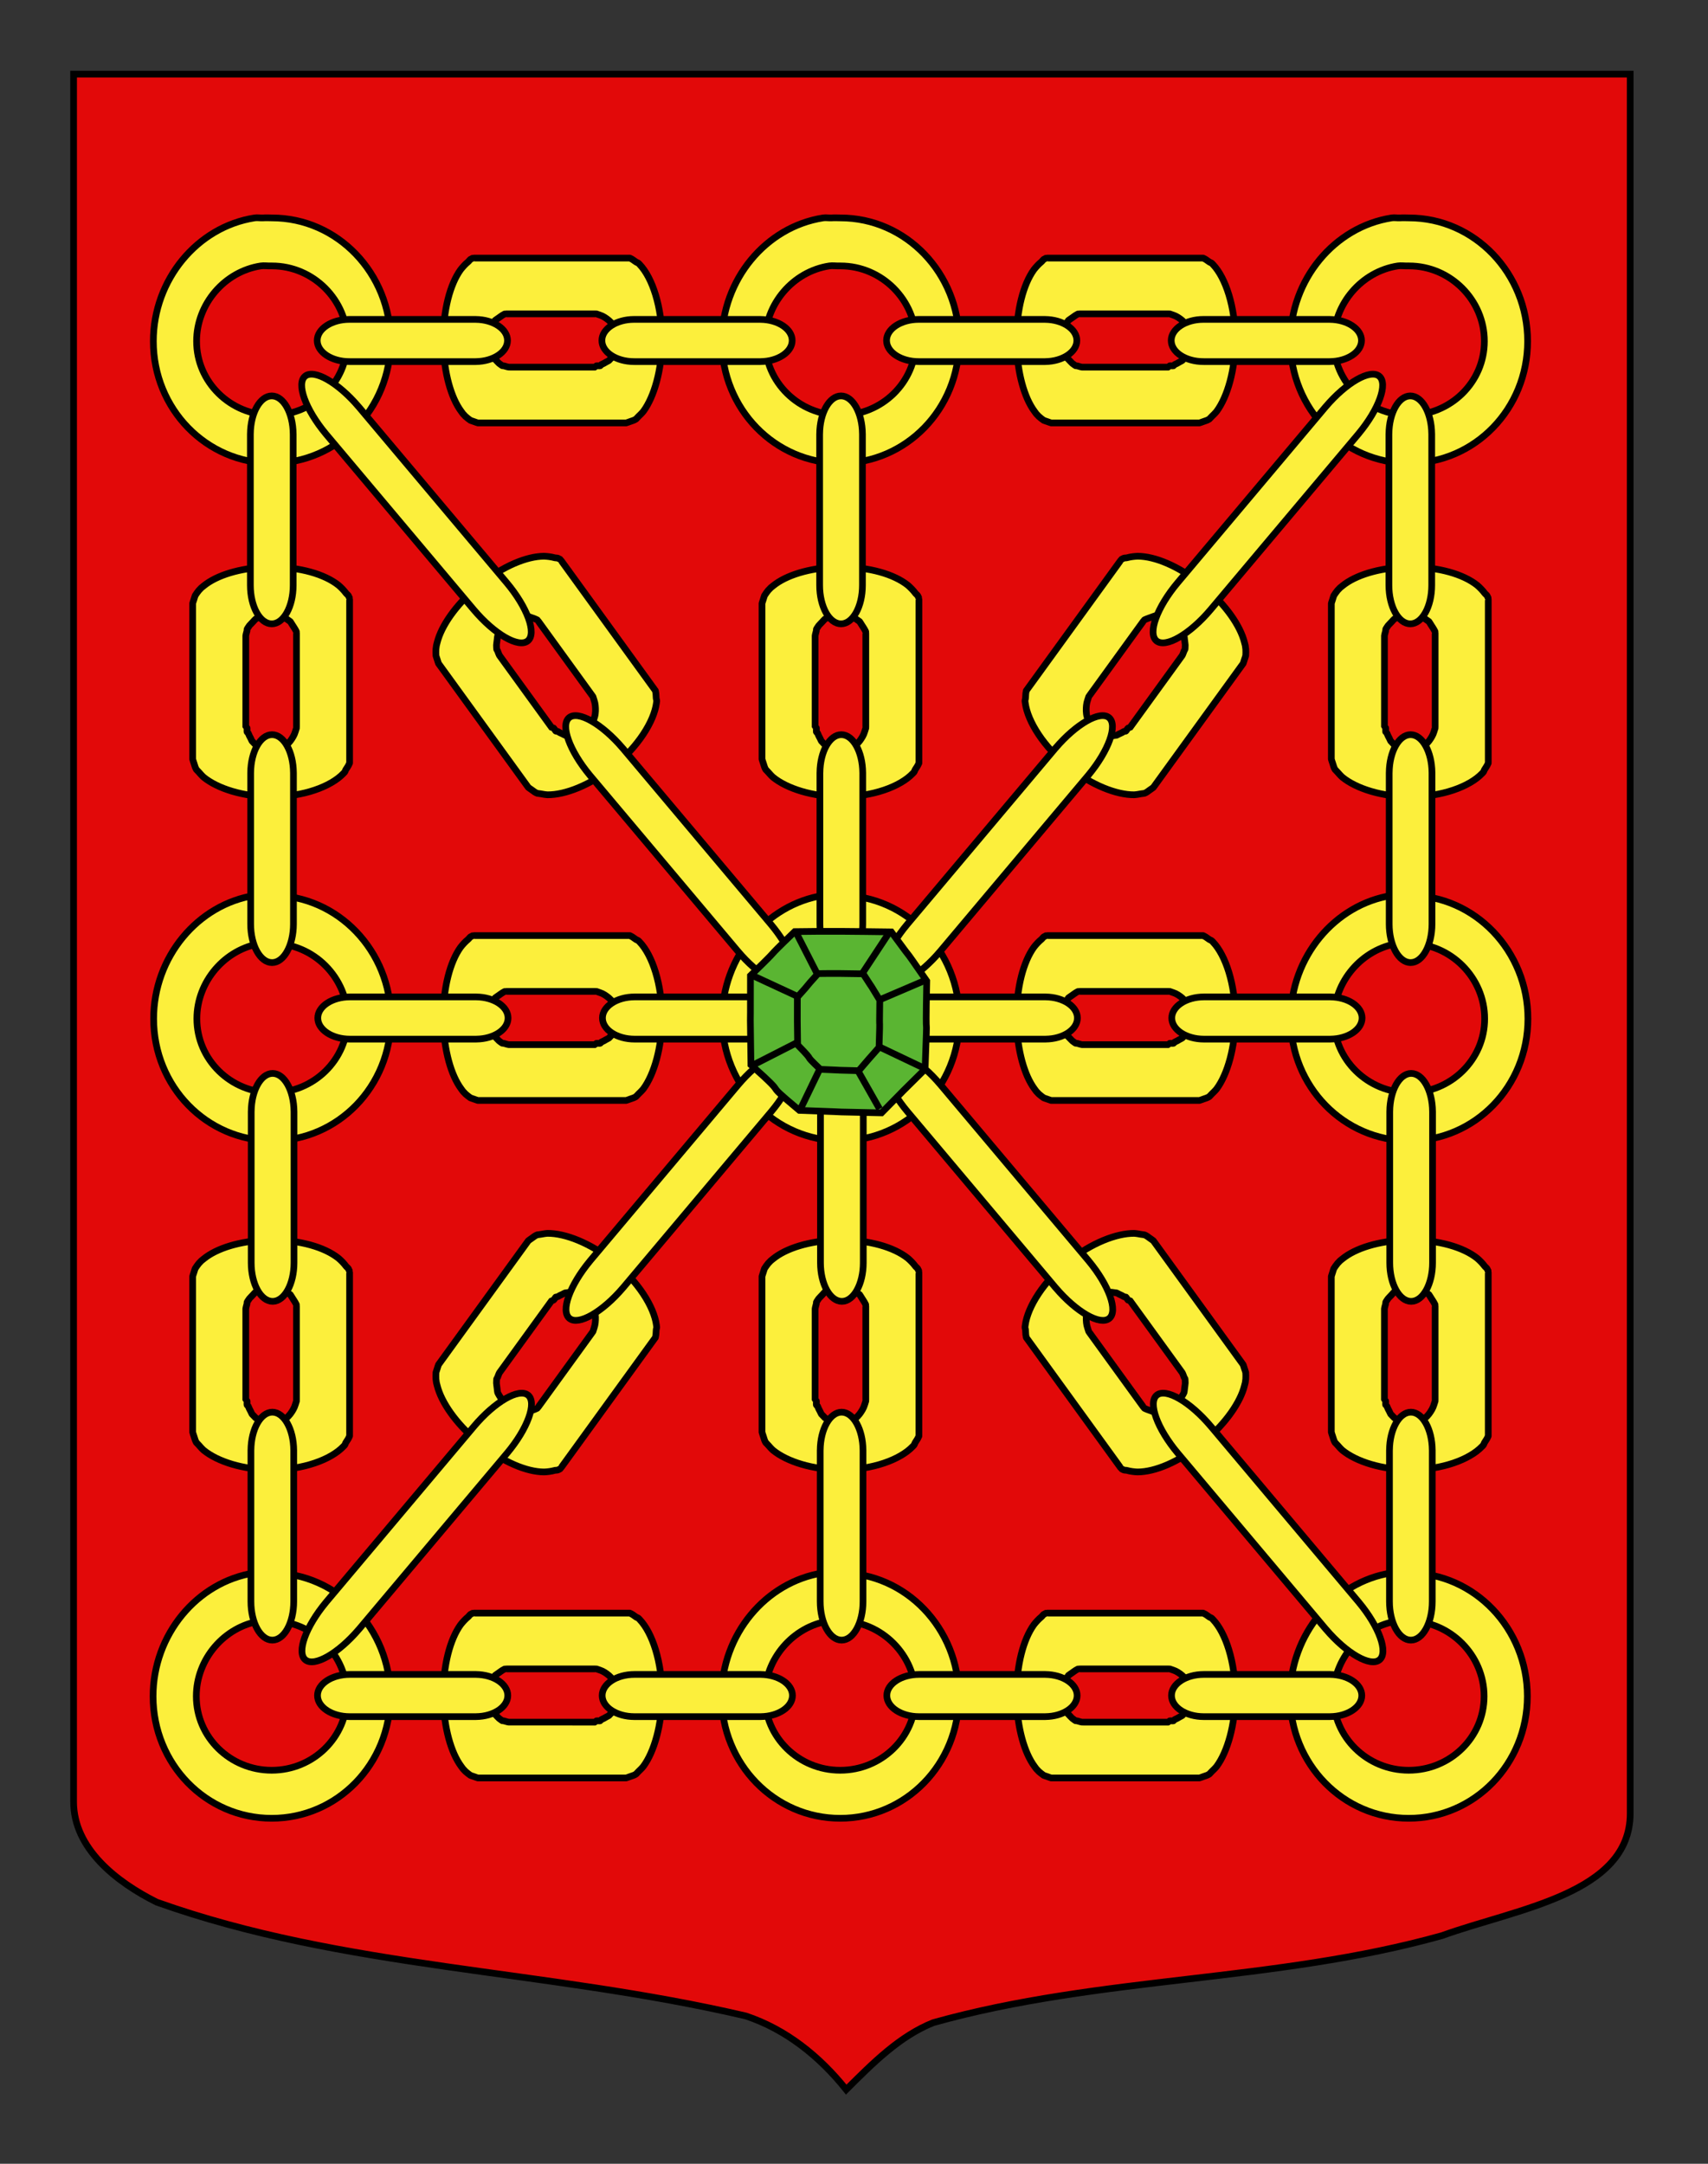 <?xml version="1.0" encoding="utf-8"?>
<!-- Generator: Adobe Illustrator 15.1.0, SVG Export Plug-In . SVG Version: 6.00 Build 0)  -->
<!DOCTYPE svg PUBLIC "-//W3C//DTD SVG 1.1//EN" "http://www.w3.org/Graphics/SVG/1.1/DTD/svg11.dtd">
<svg version="1.1" id="Layer_1" xmlns="http://www.w3.org/2000/svg" xmlns:xlink="http://www.w3.org/1999/xlink" x="0px" y="0px"
	 width="255.118px" height="323.148px" viewBox="0 0 255.118 323.148" enable-background="new 0 0 255.118 323.148"
	 xml:space="preserve">
<rect x="0" y="0" width="255.118" height="323.148" fill="#333333" stroke="none"/>
<g id="Calque_2">
	<path fill="#E20909" stroke="#000000" d="M10.994,11.075c78,0,154.504,0,232.504,0c0,135.583,0,149.083,0,259.75
		c0,12.043-17.099,14.25-28.1,18.25c-25,7-51,6-76,13c-5,2-9,6-13,10c-4-5-9-9-15-11c-30-7-60-7-88-17c-6-3-12.406-8-12.406-15
		C10.994,245.533,10.994,147.45,10.994,11.075z"/>
	<g>
		<path id="path6952" fill="#FCEF3C" stroke="#000000" d="M122.998,133.725c-8.562,1.332-15.133,9.231-15.133,18.419
			c0,10.114,7.904,18.227,17.717,18.227s17.717-8.112,17.717-18.227c0-10.113-7.904-18.419-17.717-18.419
			c-0.46,0-0.842-0.035-1.293,0C123.859,133.76,123.418,133.66,122.998,133.725z M123.92,140.898c0.459-0.069,1.002,0.013,1.477,0
			c0.048,0,0.162,0,0.185,0c6.197,0,11.258,5.122,11.258,11.245c0,6.124-5.062,11.052-11.258,11.052
			c-6.197,0-11.258-4.928-11.258-11.052C114.324,146.586,118.504,141.724,123.92,140.898z"/>
		<path id="path6952_1_" fill="#FCEF3C" stroke="#000000" d="M38.079,133.725c-8.562,1.332-15.132,9.231-15.132,18.419
			c0,10.114,7.903,18.227,17.716,18.227s17.717-8.112,17.717-18.227c0-10.113-7.904-18.419-17.717-18.419
			c-0.459,0-0.84-0.035-1.292,0C38.941,133.76,38.5,133.66,38.079,133.725z M39.002,140.898c0.458-0.069,1.002,0.013,1.476,0
			c0.048,0,0.163,0,0.185,0c6.198,0,11.258,5.122,11.258,11.245c0,6.124-5.06,11.052-11.258,11.052
			c-6.197,0-11.257-4.928-11.257-11.052C29.405,146.586,33.586,141.724,39.002,140.898z"/>
		<path id="path6952_2_" fill="#FCEF3C" stroke="#000000" d="M207.917,133.725c-8.562,1.332-15.133,9.231-15.133,18.419
			c0,10.114,7.903,18.227,17.717,18.227c9.812,0,17.717-8.112,17.717-18.227c0-10.113-7.903-18.419-17.717-18.419
			c-0.459,0-0.842-0.035-1.293,0C208.778,133.76,208.336,133.66,207.917,133.725z M208.838,140.898c0.459-0.069,1.002,0.013,1.478,0
			c0.048,0,0.162,0,0.185,0c6.197,0,11.258,5.122,11.258,11.245c0,6.124-5.061,11.052-11.258,11.052s-11.258-4.928-11.258-11.052
			C199.243,146.586,203.422,141.724,208.838,140.898z"/>
		<path id="path6952_3_" fill="#FCEF3C" stroke="#000000" d="M122.956,32.542c-8.562,1.331-15.133,9.231-15.133,18.419
			c0,10.114,7.903,18.225,17.716,18.225s17.717-8.11,17.717-18.225s-7.903-18.419-17.717-18.419c-0.459,0-0.84-0.035-1.291,0
			C123.818,32.575,123.376,32.476,122.956,32.542z M123.878,39.715c0.459-0.07,1.003,0.013,1.477,0c0.048-0.001,0.162,0,0.185,0
			c6.198,0,11.257,5.122,11.257,11.246s-5.06,11.052-11.257,11.052c-6.198,0-11.257-4.928-11.257-11.052
			C114.282,45.403,118.462,40.541,123.878,39.715z"/>
		<path id="path6952_4_" fill="#FCEF3C" stroke="#000000" d="M38.037,32.542c-8.562,1.331-15.133,9.231-15.133,18.419
			c0,10.114,7.904,18.225,17.717,18.225c9.812,0,17.716-8.11,17.716-18.225s-7.904-18.419-17.716-18.419
			c-0.46,0-0.841-0.035-1.292,0C38.899,32.575,38.458,32.476,38.037,32.542z M38.96,39.715c0.459-0.07,1.003,0.013,1.477,0
			c0.048-0.001,0.163,0,0.185,0c6.198,0,11.257,5.122,11.257,11.246s-5.06,11.052-11.257,11.052
			c-6.198,0-11.258-4.928-11.258-11.052C29.363,45.403,33.544,40.541,38.96,39.715z"/>
		<path id="path6952_5_" fill="#FCEF3C" stroke="#000000" d="M207.875,32.542c-8.562,1.331-15.135,9.231-15.135,18.419
			c0,10.114,7.904,18.225,17.717,18.225c9.813,0,17.717-8.11,17.717-18.225s-7.902-18.419-17.717-18.419
			c-0.459,0-0.84-0.035-1.291,0C208.736,32.575,208.295,32.476,207.875,32.542z M208.797,39.715c0.459-0.07,1.002,0.013,1.477,0
			c0.048-0.001,0.162,0,0.186,0c6.197,0,11.256,5.122,11.256,11.246s-5.06,11.052-11.256,11.052
			c-6.198,0-11.258-4.928-11.258-11.052C199.202,45.403,203.379,40.541,208.797,39.715z"/>
		<path id="path6952_6_" fill="#FCEF3C" stroke="#000000" d="M122.914,234.909c-8.562,1.33-15.132,9.229-15.132,18.419
			c0,10.112,7.904,18.226,17.716,18.226s17.717-8.112,17.717-18.226c0-10.114-7.904-18.419-17.717-18.419
			c-0.46,0-0.841-0.035-1.293,0C123.776,234.943,123.334,234.844,122.914,234.909z M123.836,242.083c0.459-0.07,1.002,0.011,1.477,0
			c0.048-0.001,0.163,0,0.185,0c6.198,0,11.256,5.121,11.256,11.245s-5.06,11.052-11.256,11.052
			c-6.197,0-11.258-4.928-11.258-11.052C114.24,247.771,118.42,242.908,123.836,242.083z"/>
		<path id="path6952_7_" fill="#FCEF3C" stroke="#000000" d="M37.996,234.909c-8.562,1.33-15.133,9.229-15.133,18.419
			c0,10.112,7.903,18.226,17.716,18.226s17.717-8.112,17.717-18.226c0-10.114-7.904-18.419-17.717-18.419
			c-0.459,0-0.84-0.035-1.292,0C38.857,234.943,38.417,234.844,37.996,234.909z M38.918,242.083c0.459-0.07,1.003,0.011,1.477,0
			c0.048-0.001,0.163,0,0.185,0c6.198,0,11.257,5.121,11.257,11.245s-5.06,11.052-11.257,11.052
			c-6.197,0-11.257-4.928-11.257-11.052C29.322,247.771,33.502,242.908,38.918,242.083z"/>
		<path id="path6952_8_" fill="#FCEF3C" stroke="#000000" d="M207.833,234.909c-8.562,1.33-15.133,9.229-15.133,18.419
			c0,10.112,7.903,18.226,17.717,18.226c9.812,0,17.717-8.112,17.717-18.226c0-10.114-7.903-18.419-17.717-18.419
			c-0.459,0-0.84-0.035-1.291,0C208.694,234.943,208.252,234.844,207.833,234.909z M208.754,242.083c0.459-0.07,1.004,0.011,1.478,0
			c0.048-0.001,0.162,0,0.185,0c6.199,0,11.258,5.121,11.258,11.245s-5.061,11.052-11.258,11.052s-11.258-4.928-11.258-11.052
			C199.159,247.771,203.338,242.908,208.754,242.083z"/>
		<path id="path7259" fill="#FCEF3C" stroke="#000000" stroke-linecap="round" stroke-linejoin="round" d="M70.635,38.542
			c-0.078,0.042-0.292,0.142-0.369,0.193c-0.114,0.082-0.257,0.307-0.369,0.388c-0.337,0.266-0.803,0.764-1.107,1.164
			c-1.571,2.182-2.583,6.03-2.583,10.469c0,4.228,0.951,8.045,2.399,10.276c0.128,0.188,0.399,0.579,0.554,0.775
			c0.079,0.088,0.287,0.31,0.369,0.388c0.18,0.166,0.529,0.442,0.738,0.582c0.145,0.062,0.435,0.15,0.553,0.194
			c0.12,0.038,0.406,0.155,0.555,0.193c0.034,0,0.16,0,0.185,0h0.185h21.407c0.018,0.001,0.167,0,0.185,0c0.024,0,0.15,0,0.185,0
			c0.127-0.031,0.427-0.148,0.554-0.193c0.137-0.047,0.39-0.133,0.554-0.194c0.121-0.051,0.271-0.126,0.369-0.193
			c0.096-0.1,0.307-0.333,0.369-0.389c0.208-0.195,0.545-0.526,0.739-0.774c1.596-2.172,2.768-6.18,2.768-10.665
			c0-4.934-1.436-9.265-3.322-11.246c-0.033-0.032-0.151-0.162-0.185-0.193c-0.1-0.09-0.267-0.115-0.369-0.193
			c-0.114-0.079-0.407-0.297-0.554-0.388c-0.068-0.029-0.273-0.145-0.369-0.193c-0.021-0.002-0.161,0-0.185,0
			c-0.078,0.006-0.305,0-0.369,0c-0.034,0-0.161,0-0.185,0c-0.018,0-0.167,0-0.185,0H71.744h-0.185c-0.024,0.001-0.15,0-0.185,0
			c-0.064,0.001-0.292,0.006-0.37,0c-0.024,0-0.163-0.002-0.185,0C70.8,38.549,70.655,38.533,70.635,38.542z M75.434,46.878
			c0.024-0.007,0.162,0.006,0.185,0c0.022-0.001,0.161,0.001,0.185,0c0.097,0.004,0.286,0.002,0.369,0h12.734
			c0.03,0.004,0.153-0.007,0.185,0c0.129,0.037,0.438,0.159,0.554,0.192c0.424,0.132,0.911,0.458,1.292,0.776
			c0.183,0.167,0.418,0.386,0.553,0.581c0.103,0.164,0.281,0.404,0.37,0.583c0.062,0.136,0.134,0.438,0.185,0.581
			c0.045,0.146,0.157,0.428,0.185,0.582c0.021,0.157,0,0.418,0,0.581c0,0.102,0.01,0.271,0,0.389
			c-0.035,0.297-0.125,0.741-0.185,0.971c-0.072,0.191-0.265,0.575-0.37,0.775c-0.052,0.093-0.137,0.312-0.185,0.387
			c-0.029,0.038-0.153,0.157-0.185,0.194c-0.066,0.072-0.295,0.321-0.369,0.387c-0.076,0.064-0.289,0.137-0.369,0.194
			c-0.207,0.136-0.524,0.301-0.738,0.388c-0.043,0.016-0.142,0.183-0.185,0.194c-0.116,0.035-0.425-0.036-0.554,0
			c-0.031,0.007-0.154,0.19-0.185,0.194H76.172c-0.042,0-0.139,0.003-0.184,0c-0.192-0.019-0.555-0.147-0.738-0.194
			c-0.043-0.012-0.147,0.015-0.185,0c-0.148-0.066-0.417-0.297-0.554-0.389c-0.039-0.028-0.144-0.16-0.185-0.193
			c-0.083-0.073-0.288-0.303-0.37-0.388c-0.117-0.129-0.283-0.262-0.369-0.388c-0.134-0.217-0.256-0.67-0.369-0.97
			c-0.041-0.118-0.158-0.281-0.185-0.387c-0.05-0.232-0.148-0.672-0.185-0.97c-0.004-0.047,0-0.153,0-0.195
			c0-0.099-0.01-0.29,0-0.387c0.035-0.242,0.125-0.549,0.185-0.776c0.026-0.088,0.142-0.286,0.185-0.388
			c0.119-0.256,0.253-0.587,0.369-0.776c0.086-0.125,0.261-0.437,0.369-0.581c0.14-0.112,0.438-0.302,0.554-0.387
			c0.119-0.08,0.401-0.298,0.554-0.39C75.178,47.028,75.291,46.923,75.434,46.878z"/>
		<path id="path7259_1_" fill="#FCEF3C" stroke="#000000" stroke-linecap="round" stroke-linejoin="round" d="M156.266,38.542
			c-0.078,0.042-0.292,0.142-0.369,0.193c-0.113,0.082-0.257,0.307-0.369,0.388c-0.338,0.266-0.804,0.764-1.107,1.164
			c-1.57,2.182-2.584,6.03-2.584,10.469c0,4.228,0.951,8.045,2.399,10.276c0.13,0.188,0.397,0.579,0.554,0.775
			c0.08,0.088,0.287,0.31,0.369,0.388c0.18,0.166,0.529,0.442,0.738,0.582c0.145,0.062,0.436,0.15,0.555,0.194
			c0.118,0.038,0.404,0.155,0.553,0.193c0.035,0,0.162,0,0.186,0h0.186h21.406c0.02,0.001,0.168,0,0.186,0c0.023,0,0.15,0,0.185,0
			c0.128-0.031,0.429-0.148,0.554-0.193c0.139-0.047,0.392-0.133,0.555-0.194c0.121-0.051,0.271-0.126,0.369-0.193
			c0.097-0.1,0.307-0.333,0.369-0.389c0.207-0.195,0.545-0.526,0.737-0.774c1.597-2.172,2.769-6.18,2.769-10.665
			c0-4.934-1.436-9.265-3.321-11.246c-0.032-0.032-0.151-0.162-0.185-0.193c-0.101-0.09-0.268-0.115-0.369-0.193
			c-0.113-0.079-0.406-0.297-0.553-0.388c-0.068-0.029-0.274-0.145-0.371-0.193c-0.021-0.002-0.16,0-0.185,0
			c-0.077,0.006-0.306,0-0.369,0c-0.034,0-0.159,0-0.185,0c-0.018,0-0.166,0-0.186,0h-21.406h-0.186c-0.023,0.001-0.15,0-0.186,0
			c-0.062,0.001-0.291,0.006-0.368,0c-0.024,0-0.164-0.002-0.185,0C156.431,38.549,156.286,38.533,156.266,38.542z M161.064,46.878
			c0.024-0.007,0.163,0.006,0.185,0c0.022-0.001,0.162,0.001,0.186,0c0.098,0.004,0.286,0.002,0.369,0h12.734
			c0.029,0.004,0.152-0.007,0.185,0c0.129,0.037,0.438,0.159,0.554,0.192c0.424,0.132,0.911,0.458,1.292,0.776
			c0.183,0.167,0.419,0.386,0.554,0.581c0.104,0.164,0.281,0.404,0.369,0.583c0.062,0.136,0.135,0.438,0.186,0.581
			c0.045,0.146,0.156,0.428,0.185,0.582c0.021,0.157,0,0.418,0,0.581c0,0.102,0.011,0.271,0,0.389
			c-0.034,0.297-0.125,0.741-0.185,0.971c-0.071,0.191-0.266,0.575-0.369,0.775c-0.053,0.093-0.139,0.312-0.186,0.387
			c-0.029,0.038-0.152,0.157-0.185,0.194c-0.065,0.072-0.296,0.321-0.369,0.387c-0.075,0.064-0.288,0.137-0.368,0.194
			c-0.207,0.136-0.523,0.301-0.738,0.388c-0.043,0.016-0.143,0.183-0.186,0.194c-0.115,0.035-0.425-0.036-0.554,0
			c-0.031,0.007-0.154,0.19-0.185,0.194h-12.734c-0.041,0-0.139,0.003-0.184,0c-0.193-0.019-0.556-0.147-0.738-0.194
			c-0.043-0.012-0.147,0.015-0.186,0c-0.148-0.066-0.418-0.297-0.554-0.389c-0.039-0.028-0.146-0.16-0.185-0.193
			c-0.084-0.073-0.289-0.303-0.369-0.388c-0.118-0.129-0.283-0.262-0.371-0.388c-0.133-0.217-0.256-0.67-0.367-0.97
			c-0.041-0.118-0.158-0.281-0.186-0.387c-0.05-0.232-0.147-0.672-0.186-0.97c-0.003-0.047,0-0.153,0-0.195
			c0-0.099-0.009-0.29,0-0.387c0.035-0.242,0.126-0.549,0.186-0.776c0.026-0.088,0.143-0.286,0.186-0.388
			c0.119-0.256,0.253-0.587,0.367-0.776c0.088-0.125,0.263-0.437,0.371-0.581c0.139-0.112,0.438-0.302,0.554-0.387
			c0.119-0.08,0.401-0.298,0.554-0.39C160.808,47.028,160.92,46.923,161.064,46.878z"/>
		<path id="path7259_2_" fill="#FCEF3C" stroke="#000000" stroke-linecap="round" stroke-linejoin="round" d="M137.256,89.339
			c-0.039-0.083-0.135-0.308-0.185-0.388c-0.077-0.12-0.292-0.271-0.368-0.389c-0.254-0.354-0.728-0.844-1.107-1.164
			c-2.076-1.65-5.74-2.714-9.966-2.714c-4.023,0-7.656,1-9.78,2.521c-0.18,0.135-0.552,0.419-0.738,0.581
			c-0.084,0.083-0.294,0.303-0.369,0.387c-0.157,0.19-0.422,0.556-0.554,0.776c-0.06,0.151-0.143,0.458-0.186,0.583
			c-0.036,0.125-0.147,0.424-0.185,0.581c0.001,0.035,0.001,0.169,0,0.192v0.195v22.49c0,0.019,0,0.174,0,0.193
			c0,0.024,0,0.158,0,0.193c0.031,0.134,0.143,0.449,0.185,0.582c0.045,0.144,0.126,0.409,0.186,0.581
			c0.047,0.127,0.119,0.285,0.185,0.389c0.095,0.101,0.315,0.321,0.369,0.387c0.187,0.217,0.501,0.572,0.738,0.775
			c2.067,1.678,5.882,2.909,10.149,2.909c4.697,0,8.82-1.509,10.705-3.49c0.031-0.035,0.154-0.16,0.185-0.195
			c0.086-0.104,0.11-0.279,0.185-0.387c0.075-0.12,0.283-0.427,0.369-0.583c0.029-0.071,0.139-0.286,0.186-0.386
			c0.002-0.022,0-0.169,0-0.194c-0.006-0.082,0-0.321,0-0.388c0-0.036,0-0.17,0-0.194c0-0.019,0-0.176,0-0.192v-22.49v-0.194
			c-0.002-0.023-0.002-0.158,0-0.192c-0.002-0.068-0.006-0.308,0-0.389c0-0.025,0.002-0.172,0-0.194
			C137.25,89.512,137.266,89.359,137.256,89.339z M129.322,94.379c0.007,0.023-0.005,0.171,0,0.195c0.003,0.021-0.001,0.169,0,0.192
			c-0.004,0.104-0.001,0.3,0,0.389v13.378c-0.004,0.031,0.007,0.16,0,0.193c-0.034,0.135-0.149,0.459-0.185,0.581
			c-0.124,0.446-0.434,0.958-0.738,1.357c-0.158,0.192-0.367,0.439-0.553,0.583c-0.156,0.106-0.385,0.295-0.555,0.387
			c-0.129,0.066-0.417,0.142-0.554,0.194c-0.139,0.047-0.406,0.165-0.554,0.194c-0.149,0.022-0.397,0-0.554,0
			c-0.096,0-0.259,0.01-0.368,0c-0.284-0.037-0.705-0.132-0.924-0.194c-0.184-0.075-0.549-0.278-0.738-0.389
			c-0.089-0.055-0.297-0.145-0.369-0.192c-0.036-0.031-0.149-0.161-0.185-0.194c-0.068-0.071-0.306-0.311-0.368-0.389
			c-0.062-0.08-0.13-0.304-0.185-0.388c-0.13-0.216-0.287-0.549-0.369-0.774c-0.015-0.045-0.173-0.149-0.186-0.195
			c-0.033-0.122,0.035-0.446,0-0.581c-0.006-0.034-0.181-0.162-0.185-0.193V95.156c0.001-0.045-0.002-0.146,0-0.194
			c0.018-0.202,0.142-0.582,0.185-0.775c0.013-0.045-0.014-0.153,0-0.194c0.064-0.154,0.283-0.438,0.37-0.581
			c0.026-0.041,0.152-0.152,0.185-0.194c0.07-0.087,0.288-0.302,0.368-0.388c0.125-0.123,0.25-0.297,0.369-0.388
			c0.207-0.142,0.638-0.27,0.923-0.388c0.112-0.043,0.269-0.166,0.369-0.195c0.221-0.052,0.641-0.154,0.923-0.193
			c0.044-0.003,0.145,0,0.185,0c0.096,0,0.275-0.011,0.369,0c0.23,0.038,0.522,0.133,0.738,0.193
			c0.085,0.028,0.273,0.15,0.369,0.195c0.245,0.125,0.561,0.266,0.739,0.388c0.119,0.091,0.416,0.274,0.553,0.388
			c0.107,0.146,0.288,0.46,0.369,0.582c0.074,0.125,0.285,0.421,0.369,0.581C129.179,94.111,129.279,94.229,129.322,94.379z"/>
		<path id="path7259_3_" fill="#FCEF3C" stroke="#000000" stroke-linecap="round" stroke-linejoin="round" d="M52.218,89.339
			c-0.04-0.083-0.136-0.308-0.185-0.388c-0.078-0.12-0.292-0.271-0.37-0.389c-0.253-0.354-0.726-0.844-1.107-1.164
			c-2.077-1.65-5.741-2.714-9.966-2.714c-4.024,0-7.657,1-9.781,2.521c-0.179,0.135-0.551,0.419-0.738,0.581
			c-0.084,0.083-0.294,0.303-0.37,0.387c-0.157,0.19-0.421,0.556-0.554,0.776c-0.059,0.151-0.142,0.458-0.185,0.583
			c-0.036,0.125-0.147,0.424-0.185,0.581c0,0.035,0,0.169,0,0.192v0.195v22.49c0,0.019,0,0.174,0,0.193c0,0.024,0,0.158,0,0.193
			c0.03,0.134,0.142,0.449,0.185,0.582c0.045,0.144,0.126,0.409,0.185,0.581c0.048,0.127,0.12,0.285,0.185,0.389
			c0.095,0.101,0.316,0.321,0.369,0.387c0.187,0.217,0.501,0.572,0.738,0.775c2.067,1.678,5.882,2.909,10.15,2.909
			c4.696,0,8.819-1.509,10.704-3.49c0.031-0.035,0.155-0.16,0.185-0.195c0.086-0.104,0.111-0.279,0.185-0.387
			c0.076-0.12,0.283-0.427,0.37-0.583c0.029-0.071,0.138-0.286,0.185-0.386c0.002-0.022,0-0.169,0-0.194
			c-0.006-0.082,0-0.321,0-0.388c0-0.036,0-0.17,0-0.194c0-0.019,0-0.176,0-0.192v-22.49v-0.194c-0.001-0.023,0-0.158,0-0.192
			c-0.001-0.068-0.006-0.308,0-0.389c0-0.025,0.002-0.172,0-0.194C52.21,89.512,52.226,89.359,52.218,89.339z M44.282,94.379
			c0.007,0.023-0.006,0.171,0,0.195c0.002,0.021-0.001,0.169,0,0.192c-0.004,0.104-0.001,0.3,0,0.389v13.378
			c-0.004,0.031,0.007,0.16,0,0.193c-0.035,0.135-0.151,0.459-0.185,0.581c-0.124,0.446-0.435,0.958-0.738,1.357
			c-0.159,0.192-0.368,0.439-0.554,0.583c-0.155,0.106-0.385,0.295-0.554,0.387c-0.129,0.066-0.417,0.142-0.554,0.194
			c-0.14,0.047-0.407,0.165-0.554,0.194c-0.149,0.022-0.397,0-0.553,0c-0.096,0-0.259,0.01-0.369,0
			c-0.283-0.037-0.705-0.132-0.923-0.194c-0.184-0.075-0.549-0.278-0.739-0.389c-0.089-0.055-0.297-0.145-0.369-0.192
			c-0.037-0.031-0.149-0.161-0.185-0.194c-0.068-0.071-0.306-0.311-0.369-0.389c-0.061-0.08-0.13-0.304-0.185-0.388
			c-0.129-0.216-0.286-0.549-0.369-0.774c-0.015-0.045-0.173-0.149-0.185-0.195c-0.034-0.122,0.035-0.446,0-0.581
			c-0.007-0.034-0.181-0.162-0.185-0.193V95.156c0.001-0.045-0.003-0.146,0-0.194c0.017-0.202,0.141-0.582,0.185-0.775
			c0.012-0.045-0.014-0.153,0-0.194c0.063-0.154,0.283-0.438,0.369-0.581c0.027-0.041,0.153-0.152,0.185-0.194
			c0.07-0.087,0.289-0.302,0.369-0.388c0.124-0.123,0.249-0.297,0.369-0.388c0.208-0.142,0.637-0.27,0.922-0.388
			c0.112-0.043,0.269-0.166,0.37-0.195c0.22-0.052,0.64-0.154,0.923-0.193c0.043-0.003,0.145,0,0.185,0c0.095,0,0.275-0.011,0.369,0
			c0.23,0.038,0.522,0.133,0.738,0.193c0.084,0.028,0.273,0.15,0.369,0.195c0.245,0.125,0.561,0.266,0.738,0.388
			c0.12,0.091,0.416,0.274,0.554,0.388c0.107,0.146,0.287,0.46,0.369,0.582c0.075,0.125,0.284,0.421,0.369,0.581
			C44.139,94.111,44.239,94.229,44.282,94.379z"/>
		<path id="path7259_4_" fill="#FCEF3C" stroke="#000000" stroke-linecap="round" stroke-linejoin="round" d="M222.297,89.339
			c-0.041-0.083-0.135-0.308-0.186-0.388c-0.078-0.12-0.292-0.271-0.369-0.389c-0.253-0.354-0.727-0.844-1.106-1.164
			c-2.076-1.65-5.74-2.714-9.966-2.714c-4.023,0-7.657,1-9.78,2.521c-0.181,0.135-0.552,0.419-0.738,0.581
			c-0.084,0.083-0.294,0.303-0.37,0.387c-0.156,0.19-0.421,0.556-0.554,0.776c-0.06,0.151-0.142,0.458-0.185,0.583
			c-0.037,0.125-0.147,0.424-0.186,0.581c0.001,0.035,0.001,0.169,0,0.192v0.195v22.49c0,0.019,0,0.174,0,0.193
			c0,0.024,0.001,0.158,0,0.193c0.031,0.134,0.143,0.449,0.186,0.582c0.045,0.144,0.127,0.409,0.185,0.581
			c0.049,0.127,0.12,0.285,0.185,0.389c0.096,0.101,0.316,0.321,0.369,0.387c0.188,0.217,0.502,0.572,0.739,0.775
			c2.067,1.678,5.882,2.909,10.149,2.909c4.695,0,8.819-1.509,10.703-3.49c0.031-0.035,0.155-0.16,0.186-0.195
			c0.086-0.104,0.111-0.279,0.186-0.387c0.074-0.12,0.282-0.427,0.368-0.583c0.029-0.071,0.14-0.286,0.185-0.386
			c0.004-0.022,0-0.169,0-0.194c-0.004-0.082,0-0.321,0-0.388c0-0.036,0-0.17,0-0.194c0-0.019,0-0.176,0-0.192v-22.49v-0.194
			c0-0.023,0-0.158,0-0.192c0-0.068-0.006-0.308,0-0.389c0-0.025,0.004-0.172,0-0.194C222.292,89.512,222.306,89.359,222.297,89.339
			z M214.362,94.379c0.008,0.023-0.006,0.171,0,0.195c0.002,0.021,0,0.169,0,0.192c-0.004,0.104-0.001,0.3,0,0.389v13.378
			c-0.004,0.031,0.008,0.16,0,0.193c-0.033,0.135-0.15,0.459-0.185,0.581c-0.124,0.446-0.435,0.958-0.738,1.357
			c-0.158,0.192-0.367,0.439-0.553,0.583c-0.156,0.106-0.386,0.295-0.554,0.387c-0.131,0.066-0.418,0.142-0.556,0.194
			c-0.14,0.047-0.407,0.165-0.554,0.194c-0.148,0.022-0.396,0-0.555,0c-0.096,0-0.258,0.01-0.369,0
			c-0.282-0.037-0.704-0.132-0.922-0.194c-0.185-0.075-0.549-0.278-0.738-0.389c-0.09-0.055-0.299-0.145-0.369-0.192
			c-0.036-0.031-0.148-0.161-0.186-0.194c-0.067-0.071-0.306-0.311-0.369-0.389c-0.061-0.08-0.129-0.304-0.185-0.388
			c-0.129-0.216-0.284-0.549-0.368-0.774c-0.016-0.045-0.174-0.149-0.185-0.195c-0.034-0.122,0.034-0.446,0-0.581
			c-0.008-0.034-0.183-0.162-0.185-0.193V95.156c0-0.045-0.004-0.146,0-0.194c0.017-0.202,0.141-0.582,0.185-0.775
			c0.012-0.045-0.015-0.153,0-0.194c0.063-0.154,0.282-0.438,0.368-0.581c0.027-0.041,0.152-0.152,0.185-0.194
			c0.07-0.087,0.289-0.302,0.369-0.388c0.124-0.123,0.25-0.297,0.369-0.388c0.208-0.142,0.637-0.27,0.923-0.388
			c0.112-0.043,0.27-0.166,0.37-0.195c0.22-0.052,0.64-0.154,0.922-0.193c0.044-0.003,0.146,0,0.185,0c0.097,0,0.275-0.011,0.369,0
			c0.23,0.038,0.522,0.133,0.738,0.193c0.085,0.028,0.273,0.15,0.369,0.195c0.245,0.125,0.561,0.266,0.738,0.388
			c0.119,0.091,0.416,0.274,0.554,0.388c0.106,0.146,0.288,0.46,0.369,0.582c0.075,0.125,0.284,0.421,0.368,0.581
			C214.219,94.111,214.32,94.229,214.362,94.379z"/>
		<path id="path7259_5_" fill="#FCEF3C" stroke="#000000" stroke-linecap="round" stroke-linejoin="round" d="M137.254,189.849
			c-0.039-0.082-0.135-0.308-0.186-0.388c-0.076-0.12-0.291-0.271-0.369-0.389c-0.252-0.354-0.727-0.844-1.105-1.163
			c-2.077-1.65-5.741-2.715-9.966-2.715c-4.024,0-7.657,0.999-9.781,2.521c-0.18,0.135-0.552,0.419-0.738,0.581
			c-0.084,0.084-0.293,0.303-0.369,0.389c-0.157,0.188-0.421,0.556-0.554,0.775c-0.059,0.151-0.143,0.456-0.185,0.581
			c-0.036,0.126-0.147,0.426-0.185,0.582c0,0.036,0,0.169,0,0.193v0.193v22.49c0,0.019,0,0.176,0,0.193c0,0.025,0,0.158,0,0.194
			c0.03,0.135,0.142,0.449,0.185,0.582c0.045,0.145,0.126,0.408,0.185,0.581c0.048,0.127,0.12,0.286,0.185,0.389
			c0.095,0.102,0.316,0.32,0.369,0.388c0.187,0.218,0.501,0.571,0.738,0.775c2.067,1.679,5.882,2.907,10.15,2.907
			c4.697,0,8.819-1.508,10.705-3.489c0.029-0.034,0.153-0.159,0.184-0.193c0.086-0.104,0.111-0.279,0.186-0.388
			c0.075-0.121,0.282-0.429,0.368-0.583c0.03-0.069,0.14-0.287,0.185-0.387c0.004-0.021,0-0.169,0-0.194
			c-0.004-0.082,0-0.319,0-0.388c0-0.036,0-0.169,0-0.194c0-0.019,0-0.176,0-0.193v-22.49v-0.193c0-0.024,0-0.157,0-0.193
			c0-0.067-0.004-0.307,0-0.388c0-0.025,0.004-0.173,0-0.194C137.249,190.022,137.263,189.87,137.254,189.849z M129.32,194.889
			c0.007,0.025-0.007,0.171,0,0.194c0.002,0.022-0.001,0.17,0,0.192c-0.005,0.104-0.002,0.302,0,0.39v13.378
			c-0.004,0.032,0.007,0.161,0,0.193c-0.034,0.137-0.151,0.46-0.185,0.582c-0.125,0.444-0.436,0.957-0.738,1.356
			c-0.159,0.193-0.368,0.439-0.554,0.583c-0.156,0.105-0.386,0.295-0.554,0.387c-0.13,0.065-0.417,0.142-0.554,0.194
			c-0.14,0.047-0.407,0.164-0.554,0.193c-0.149,0.021-0.397,0-0.554,0c-0.097,0-0.26,0.01-0.369,0
			c-0.283-0.036-0.706-0.132-0.923-0.193c-0.185-0.076-0.55-0.278-0.738-0.389c-0.09-0.056-0.298-0.146-0.369-0.192
			c-0.036-0.032-0.149-0.162-0.185-0.195c-0.068-0.068-0.306-0.311-0.369-0.388c-0.062-0.081-0.13-0.303-0.185-0.388
			c-0.129-0.218-0.286-0.551-0.369-0.776c-0.015-0.045-0.173-0.148-0.185-0.193c-0.033-0.122,0.034-0.445,0-0.582
			c-0.007-0.032-0.181-0.161-0.185-0.193v-13.377c0.001-0.044-0.003-0.146,0-0.193c0.018-0.202,0.141-0.584,0.185-0.776
			c0.012-0.045-0.014-0.154,0-0.192c0.063-0.157,0.282-0.438,0.369-0.582c0.027-0.041,0.152-0.151,0.185-0.194
			c0.07-0.088,0.288-0.302,0.369-0.389c0.123-0.122,0.249-0.297,0.369-0.387c0.207-0.144,0.637-0.271,0.923-0.389
			c0.112-0.043,0.268-0.165,0.369-0.193c0.22-0.054,0.64-0.156,0.922-0.194c0.044-0.003,0.146,0,0.186,0
			c0.095,0,0.275-0.011,0.369,0c0.23,0.037,0.522,0.133,0.738,0.194c0.084,0.026,0.272,0.148,0.369,0.193
			c0.244,0.125,0.56,0.267,0.738,0.389c0.119,0.09,0.416,0.272,0.554,0.387c0.107,0.146,0.287,0.461,0.369,0.583
			c0.074,0.125,0.283,0.421,0.369,0.582C129.176,194.62,129.277,194.74,129.32,194.889z"/>
		<path id="path7259_6_" fill="#FCEF3C" stroke="#000000" stroke-linecap="round" stroke-linejoin="round" d="M52.215,189.849
			c-0.04-0.082-0.136-0.308-0.185-0.388c-0.078-0.12-0.292-0.271-0.369-0.389c-0.253-0.354-0.727-0.844-1.107-1.163
			c-2.076-1.65-5.741-2.715-9.966-2.715c-4.024,0-7.657,0.999-9.781,2.521c-0.179,0.135-0.552,0.419-0.739,0.581
			c-0.083,0.084-0.293,0.303-0.369,0.389c-0.157,0.188-0.421,0.556-0.553,0.775c-0.059,0.151-0.142,0.456-0.185,0.581
			c-0.037,0.126-0.148,0.426-0.185,0.582c0,0.036,0,0.169,0,0.193v0.193v22.49c0,0.019,0,0.176,0,0.193c0,0.025,0,0.158,0,0.194
			c0.03,0.135,0.142,0.449,0.185,0.582c0.044,0.145,0.126,0.408,0.185,0.581c0.048,0.127,0.12,0.286,0.185,0.389
			c0.095,0.102,0.316,0.32,0.369,0.388c0.187,0.218,0.502,0.571,0.739,0.775c2.067,1.679,5.882,2.907,10.15,2.907
			c4.696,0,8.82-1.508,10.705-3.489c0.031-0.034,0.154-0.159,0.184-0.193c0.086-0.104,0.11-0.279,0.185-0.388
			c0.075-0.121,0.283-0.429,0.369-0.583c0.029-0.069,0.138-0.287,0.185-0.387c0.002-0.021-0.001-0.169,0-0.194
			c-0.005-0.082-0.001-0.319,0-0.388c-0.001-0.036,0-0.169,0-0.194c-0.001-0.019,0-0.176,0-0.193v-22.49v-0.193
			c-0.001-0.024-0.001-0.157,0-0.193c-0.001-0.067-0.006-0.307,0-0.388c-0.001-0.025,0.002-0.173,0-0.194
			C52.208,190.022,52.224,189.87,52.215,189.849z M44.28,194.889c0.007,0.025-0.006,0.171,0,0.194c0.002,0.022-0.001,0.17,0,0.192
			c-0.004,0.104-0.001,0.302,0,0.39v13.378c-0.004,0.032,0.006,0.161,0,0.193c-0.035,0.137-0.151,0.46-0.185,0.582
			c-0.125,0.444-0.435,0.957-0.738,1.356c-0.159,0.193-0.368,0.439-0.554,0.583c-0.155,0.105-0.385,0.295-0.554,0.387
			c-0.129,0.065-0.417,0.142-0.553,0.194c-0.14,0.047-0.407,0.164-0.554,0.193c-0.149,0.021-0.398,0-0.554,0
			c-0.096,0-0.259,0.01-0.369,0c-0.284-0.036-0.706-0.132-0.923-0.193c-0.184-0.076-0.549-0.278-0.738-0.389
			c-0.09-0.056-0.298-0.146-0.37-0.192c-0.036-0.032-0.149-0.162-0.185-0.195c-0.068-0.068-0.306-0.311-0.369-0.388
			c-0.061-0.081-0.13-0.303-0.185-0.388c-0.129-0.218-0.286-0.551-0.369-0.776c-0.015-0.045-0.173-0.148-0.185-0.193
			c-0.034-0.122,0.034-0.445,0-0.582c-0.007-0.032-0.181-0.161-0.185-0.193v-13.377c0.001-0.044-0.003-0.146,0-0.193
			c0.018-0.202,0.141-0.584,0.185-0.776c0.012-0.045-0.014-0.154,0-0.192c0.063-0.157,0.282-0.438,0.369-0.582
			c0.026-0.041,0.153-0.151,0.185-0.194c0.07-0.088,0.289-0.302,0.369-0.389c0.124-0.122,0.25-0.297,0.369-0.387
			c0.208-0.144,0.637-0.271,0.923-0.389c0.113-0.043,0.268-0.165,0.369-0.193c0.221-0.054,0.64-0.156,0.923-0.194
			c0.044-0.003,0.145,0,0.185,0c0.095,0,0.275-0.011,0.37,0c0.23,0.037,0.522,0.133,0.738,0.194
			c0.084,0.026,0.272,0.148,0.369,0.193c0.245,0.125,0.561,0.267,0.738,0.389c0.12,0.09,0.417,0.272,0.554,0.387
			c0.107,0.146,0.287,0.461,0.369,0.583c0.075,0.125,0.284,0.421,0.369,0.582C44.137,194.62,44.237,194.74,44.28,194.889z"/>
		<path id="path7259_7_" fill="#FCEF3C" stroke="#000000" stroke-linecap="round" stroke-linejoin="round" d="M222.295,189.849
			c-0.041-0.082-0.137-0.308-0.186-0.388c-0.078-0.12-0.292-0.271-0.369-0.389c-0.254-0.354-0.727-0.844-1.107-1.163
			c-2.076-1.65-5.74-2.715-9.965-2.715c-4.024,0-7.657,0.999-9.781,2.521c-0.18,0.135-0.553,0.419-0.738,0.581
			c-0.084,0.084-0.293,0.303-0.369,0.389c-0.156,0.188-0.421,0.556-0.554,0.775c-0.06,0.151-0.144,0.456-0.187,0.581
			c-0.035,0.126-0.146,0.426-0.185,0.582c0.001,0.036,0.001,0.169,0,0.193v0.193v22.49c0,0.019,0,0.176,0,0.193
			c0,0.025,0.001,0.158,0,0.194c0.031,0.135,0.142,0.449,0.185,0.582c0.047,0.145,0.127,0.408,0.187,0.581
			c0.048,0.127,0.119,0.286,0.185,0.389c0.094,0.102,0.316,0.32,0.369,0.388c0.186,0.218,0.501,0.571,0.738,0.775
			c2.066,1.679,5.883,2.907,10.15,2.907c4.694,0,8.818-1.508,10.703-3.489c0.03-0.034,0.154-0.159,0.185-0.193
			c0.087-0.104,0.11-0.279,0.185-0.388c0.076-0.121,0.283-0.429,0.37-0.583c0.029-0.069,0.138-0.287,0.185-0.387
			c0.002-0.021,0-0.169,0-0.194c-0.006-0.082,0-0.319,0-0.388c0-0.036,0-0.169,0-0.194c0-0.019,0-0.176,0-0.193v-22.49v-0.193
			c0-0.024,0-0.157,0-0.193c0-0.067-0.006-0.307,0-0.388c0-0.025,0.002-0.173,0-0.194
			C222.288,190.022,222.303,189.87,222.295,189.849z M214.36,194.889c0.008,0.025-0.006,0.171,0,0.194
			c0.002,0.022-0.001,0.17,0,0.192c-0.005,0.104-0.002,0.302,0,0.39v13.378c-0.004,0.032,0.006,0.161,0,0.193
			c-0.035,0.137-0.15,0.46-0.186,0.582c-0.123,0.444-0.434,0.957-0.737,1.356c-0.159,0.193-0.368,0.439-0.554,0.583
			c-0.155,0.105-0.387,0.295-0.555,0.387c-0.129,0.065-0.416,0.142-0.554,0.194c-0.14,0.047-0.407,0.164-0.554,0.193
			c-0.149,0.021-0.398,0-0.555,0c-0.097,0-0.258,0.01-0.369,0c-0.282-0.036-0.705-0.132-0.924-0.193
			c-0.184-0.076-0.549-0.278-0.736-0.389c-0.09-0.056-0.299-0.146-0.369-0.192c-0.037-0.032-0.148-0.162-0.186-0.195
			c-0.067-0.068-0.307-0.311-0.369-0.388c-0.062-0.081-0.129-0.303-0.185-0.388c-0.13-0.218-0.286-0.551-0.368-0.776
			c-0.016-0.045-0.174-0.148-0.186-0.193c-0.034-0.122,0.033-0.445,0-0.582c-0.008-0.032-0.182-0.161-0.186-0.193v-13.377
			c0.002-0.044-0.002-0.146,0-0.193c0.018-0.202,0.142-0.584,0.186-0.776c0.012-0.045-0.016-0.154,0-0.192
			c0.062-0.157,0.281-0.438,0.369-0.582c0.025-0.041,0.152-0.151,0.185-0.194c0.07-0.088,0.288-0.302,0.369-0.389
			c0.123-0.122,0.249-0.297,0.369-0.387c0.207-0.144,0.637-0.271,0.922-0.389c0.112-0.043,0.269-0.165,0.369-0.193
			c0.221-0.054,0.642-0.156,0.924-0.194c0.043-0.003,0.144,0,0.185,0c0.096,0,0.275-0.011,0.369,0
			c0.23,0.037,0.522,0.133,0.738,0.194c0.084,0.026,0.271,0.148,0.369,0.193c0.245,0.125,0.561,0.267,0.738,0.389
			c0.119,0.09,0.414,0.272,0.554,0.387c0.106,0.146,0.287,0.461,0.369,0.583c0.075,0.125,0.284,0.421,0.368,0.582
			C214.215,194.62,214.316,194.74,214.36,194.889z"/>
		<path id="path7259_8_" fill="#FCEF3C" stroke="#000000" stroke-linecap="round" stroke-linejoin="round" d="M83.7,83.553
			c-0.079-0.04-0.285-0.158-0.37-0.19c-0.131-0.046-0.388-0.028-0.518-0.073c-0.406-0.122-1.064-0.209-1.551-0.222
			c-2.604,0.009-6.133,1.493-9.495,4.182c-3.202,2.561-5.517,5.668-6.33,8.229c-0.065,0.222-0.198,0.685-0.252,0.933
			c-0.019,0.12-0.059,0.427-0.07,0.543c-0.016,0.25-0.015,0.71,0.007,0.97c0.04,0.159,0.15,0.454,0.188,0.58
			c0.043,0.124,0.128,0.433,0.188,0.581c0.022,0.028,0.098,0.134,0.112,0.154l0.112,0.153l12.966,17.896
			c0.011,0.015,0.101,0.139,0.112,0.153c0.014,0.02,0.091,0.125,0.111,0.154c0.102,0.087,0.372,0.268,0.482,0.345
			c0.119,0.086,0.336,0.245,0.482,0.347c0.111,0.07,0.26,0.15,0.371,0.19c0.134,0.021,0.437,0.056,0.517,0.073
			c0.274,0.054,0.729,0.136,1.035,0.147c2.612,0.019,6.357-1.43,9.753-4.145c3.736-2.988,6.149-6.812,6.505-9.588
			c0.005-0.048,0.031-0.225,0.035-0.271c0.008-0.139-0.074-0.294-0.077-0.426c-0.009-0.144-0.021-0.521-0.042-0.697
			c-0.018-0.075-0.057-0.317-0.077-0.426c-0.012-0.02-0.098-0.135-0.112-0.153c-0.051-0.062-0.186-0.257-0.224-0.31
			c-0.021-0.028-0.097-0.135-0.111-0.153c-0.011-0.016-0.101-0.141-0.111-0.154L84.372,84.479l-0.112-0.153
			c-0.015-0.019-0.092-0.125-0.112-0.154c-0.039-0.052-0.181-0.24-0.224-0.309c-0.015-0.02-0.097-0.138-0.112-0.153
			C83.794,83.696,83.719,83.565,83.7,83.553z M80.292,92.613c0.02,0.017,0.094,0.141,0.112,0.154
			c0.015,0.018,0.097,0.135,0.111,0.154c0.056,0.084,0.172,0.24,0.224,0.309l7.712,10.646c0.015,0.027,0.098,0.124,0.112,0.153
			c0.051,0.13,0.144,0.462,0.188,0.58c0.158,0.435,0.206,1.039,0.195,1.551c-0.016,0.254-0.039,0.583-0.106,0.814
			c-0.061,0.184-0.136,0.479-0.216,0.661c-0.064,0.135-0.25,0.377-0.329,0.507c-0.084,0.126-0.229,0.391-0.329,0.507
			c-0.105,0.113-0.316,0.253-0.44,0.354c-0.077,0.062-0.2,0.172-0.293,0.235c-0.247,0.15-0.636,0.343-0.846,0.433
			c-0.189,0.057-0.597,0.128-0.811,0.161c-0.103,0.014-0.32,0.075-0.406,0.082c-0.046-0.002-0.211-0.033-0.258-0.038
			c-0.095-0.012-0.422-0.053-0.517-0.073c-0.095-0.026-0.278-0.16-0.371-0.192c-0.228-0.089-0.544-0.255-0.741-0.382
			c-0.037-0.026-0.223-0.009-0.258-0.036c-0.097-0.077-0.229-0.377-0.335-0.462c-0.025-0.022-0.238-0.015-0.259-0.038l-7.712-10.645
			c-0.024-0.035-0.086-0.115-0.112-0.154c-0.102-0.171-0.224-0.553-0.3-0.733c-0.016-0.044-0.1-0.114-0.111-0.154
			c-0.04-0.164-0.028-0.528-0.042-0.698c-0.002-0.049,0.034-0.217,0.035-0.271c0.006-0.115,0.056-0.425,0.07-0.544
			c0.027-0.178,0.027-0.396,0.071-0.543c0.083-0.245,0.351-0.621,0.51-0.896c0.065-0.104,0.118-0.302,0.182-0.388
			c0.145-0.184,0.419-0.532,0.622-0.742c0.033-0.031,0.115-0.091,0.147-0.117c0.076-0.06,0.213-0.184,0.294-0.233
			c0.205-0.118,0.492-0.229,0.699-0.316c0.084-0.03,0.304-0.054,0.406-0.08c0.267-0.057,0.6-0.145,0.811-0.161
			c0.146-0.005,0.489-0.047,0.664-0.044c0.17,0.047,0.494,0.184,0.629,0.229c0.133,0.052,0.47,0.153,0.629,0.228
			C80.023,92.491,80.171,92.521,80.292,92.613z"/>
		<path id="path7259_9_" fill="#FCEF3C" stroke="#000000" stroke-linecap="round" stroke-linejoin="round" d="M167.486,83.553
			c0.079-0.04,0.284-0.158,0.37-0.19c0.132-0.046,0.389-0.028,0.518-0.073c0.405-0.122,1.064-0.209,1.553-0.222
			c2.604,0.009,6.133,1.493,9.494,4.182c3.201,2.561,5.518,5.668,6.33,8.229c0.064,0.222,0.196,0.685,0.252,0.933
			c0.02,0.12,0.06,0.427,0.07,0.543c0.016,0.25,0.014,0.71-0.008,0.97c-0.04,0.159-0.15,0.454-0.188,0.58
			c-0.043,0.124-0.129,0.433-0.188,0.581c-0.021,0.028-0.099,0.134-0.11,0.154l-0.113,0.153L172.5,117.289
			c-0.01,0.015-0.102,0.139-0.111,0.153c-0.014,0.02-0.092,0.125-0.111,0.154c-0.102,0.087-0.371,0.268-0.482,0.345
			c-0.117,0.086-0.336,0.245-0.481,0.347c-0.11,0.07-0.259,0.15-0.37,0.19c-0.134,0.021-0.438,0.056-0.518,0.073
			c-0.273,0.054-0.729,0.136-1.034,0.147c-2.61,0.019-6.356-1.43-9.753-4.145c-3.736-2.988-6.148-6.812-6.506-9.588
			c-0.006-0.048-0.031-0.225-0.035-0.271c-0.008-0.139,0.074-0.294,0.076-0.426c0.01-0.144,0.021-0.521,0.041-0.697
			c0.019-0.075,0.058-0.317,0.076-0.426c0.013-0.02,0.1-0.135,0.112-0.153c0.052-0.062,0.187-0.257,0.224-0.31
			c0.021-0.028,0.099-0.135,0.111-0.153c0.012-0.016,0.102-0.141,0.112-0.154l12.966-17.896l0.111-0.153
			c0.015-0.019,0.092-0.125,0.111-0.154c0.039-0.052,0.182-0.24,0.225-0.308c0.014-0.021,0.097-0.139,0.111-0.154
			C167.391,83.696,167.467,83.565,167.486,83.553z M170.894,92.613c-0.021,0.017-0.095,0.141-0.112,0.154
			c-0.015,0.018-0.097,0.135-0.111,0.154c-0.055,0.084-0.172,0.24-0.225,0.309l-7.712,10.646c-0.017,0.027-0.098,0.124-0.11,0.153
			c-0.052,0.13-0.146,0.462-0.188,0.58c-0.158,0.435-0.207,1.039-0.195,1.551c0.017,0.254,0.039,0.583,0.105,0.814
			c0.062,0.184,0.137,0.479,0.217,0.661c0.065,0.135,0.25,0.377,0.329,0.507c0.084,0.126,0.229,0.391,0.328,0.507
			c0.105,0.113,0.316,0.253,0.441,0.354c0.075,0.062,0.199,0.172,0.293,0.235c0.245,0.15,0.637,0.343,0.846,0.433
			c0.189,0.057,0.598,0.128,0.812,0.161c0.103,0.014,0.32,0.075,0.405,0.082c0.047-0.002,0.212-0.033,0.259-0.038
			c0.095-0.012,0.423-0.053,0.517-0.073c0.096-0.026,0.278-0.16,0.371-0.192c0.228-0.089,0.545-0.255,0.74-0.382
			c0.038-0.026,0.225-0.009,0.26-0.036c0.096-0.077,0.229-0.377,0.336-0.462c0.023-0.022,0.236-0.015,0.258-0.038l7.713-10.645
			c0.025-0.035,0.086-0.115,0.111-0.154c0.103-0.171,0.225-0.553,0.301-0.733c0.016-0.044,0.1-0.114,0.111-0.154
			c0.038-0.164,0.026-0.528,0.041-0.698c0.002-0.049-0.033-0.217-0.035-0.271c-0.006-0.115-0.056-0.425-0.069-0.544
			c-0.027-0.178-0.026-0.396-0.07-0.543c-0.083-0.245-0.351-0.621-0.511-0.896c-0.064-0.104-0.118-0.302-0.182-0.388
			c-0.146-0.184-0.42-0.532-0.623-0.742c-0.033-0.031-0.115-0.091-0.146-0.117c-0.075-0.06-0.213-0.184-0.294-0.233
			c-0.204-0.118-0.491-0.229-0.698-0.316c-0.084-0.03-0.304-0.054-0.406-0.08c-0.267-0.057-0.599-0.145-0.81-0.161
			c-0.147-0.005-0.49-0.047-0.664-0.044c-0.17,0.047-0.494,0.184-0.63,0.229c-0.133,0.052-0.469,0.153-0.628,0.228
			C171.163,92.491,171.014,92.521,170.894,92.613z"/>
		<path id="path7259_10_" fill="#FCEF3C" stroke="#000000" stroke-linecap="round" stroke-linejoin="round" d="M83.701,219.344
			c-0.079,0.041-0.285,0.159-0.37,0.191c-0.132,0.047-0.388,0.028-0.518,0.072c-0.406,0.122-1.065,0.211-1.552,0.223
			c-2.604-0.01-6.132-1.493-9.495-4.183c-3.202-2.56-5.517-5.667-6.33-8.229c-0.065-0.224-0.197-0.685-0.252-0.934
			c-0.019-0.118-0.06-0.428-0.071-0.544c-0.015-0.251-0.014-0.711,0.007-0.97c0.041-0.159,0.15-0.454,0.188-0.58
			c0.043-0.124,0.128-0.433,0.188-0.58c0.021-0.028,0.098-0.135,0.112-0.153l0.111-0.154l12.966-17.896
			c0.01-0.016,0.101-0.14,0.112-0.153c0.014-0.021,0.091-0.126,0.112-0.154c0.101-0.088,0.372-0.267,0.482-0.346
			c0.119-0.086,0.336-0.245,0.482-0.347c0.111-0.068,0.26-0.149,0.37-0.19c0.134-0.02,0.437-0.055,0.517-0.073
			c0.274-0.053,0.729-0.136,1.035-0.147c2.612-0.019,6.357,1.432,9.754,4.146c3.736,2.987,6.148,6.812,6.505,9.588
			c0.005,0.049,0.031,0.227,0.035,0.271c0.008,0.14-0.074,0.294-0.077,0.426c-0.008,0.144-0.021,0.521-0.041,0.698
			c-0.018,0.074-0.056,0.315-0.077,0.427c-0.011,0.019-0.098,0.134-0.111,0.154c-0.051,0.062-0.185,0.254-0.224,0.309
			c-0.021,0.028-0.097,0.134-0.112,0.154c-0.011,0.015-0.101,0.138-0.111,0.153L84.37,218.419l-0.112,0.154
			c-0.015,0.02-0.092,0.126-0.112,0.153c-0.04,0.055-0.181,0.24-0.224,0.31c-0.015,0.021-0.097,0.139-0.112,0.153
			C83.794,219.202,83.719,219.333,83.701,219.344z M80.292,210.283c0.02-0.016,0.093-0.14,0.112-0.154
			c0.015-0.017,0.097-0.135,0.111-0.154c0.056-0.084,0.171-0.24,0.224-0.308l7.712-10.646c0.016-0.027,0.098-0.124,0.112-0.153
			c0.05-0.132,0.144-0.464,0.188-0.582c0.158-0.434,0.207-1.038,0.195-1.55c-0.015-0.254-0.039-0.584-0.105-0.813
			c-0.062-0.184-0.136-0.479-0.217-0.661c-0.064-0.135-0.25-0.378-0.328-0.507c-0.084-0.126-0.229-0.391-0.329-0.507
			c-0.105-0.113-0.316-0.254-0.44-0.354c-0.077-0.061-0.2-0.172-0.293-0.233c-0.247-0.15-0.637-0.346-0.847-0.433
			c-0.189-0.058-0.597-0.129-0.81-0.163c-0.103-0.013-0.32-0.071-0.406-0.079c-0.046,0.001-0.211,0.032-0.258,0.036
			c-0.095,0.012-0.423,0.054-0.518,0.072c-0.094,0.026-0.278,0.159-0.371,0.193c-0.228,0.089-0.544,0.255-0.741,0.38
			c-0.038,0.026-0.223,0.011-0.259,0.038c-0.097,0.074-0.229,0.377-0.335,0.462c-0.025,0.023-0.238,0.015-0.259,0.038l-7.712,10.645
			c-0.024,0.035-0.086,0.115-0.112,0.154c-0.103,0.171-0.224,0.553-0.3,0.733c-0.016,0.045-0.1,0.114-0.112,0.154
			c-0.039,0.164-0.027,0.528-0.042,0.698c-0.002,0.05,0.034,0.218,0.035,0.271c0.006,0.115,0.056,0.426,0.07,0.545
			c0.027,0.177,0.027,0.396,0.07,0.544c0.083,0.242,0.352,0.618,0.511,0.896c0.065,0.104,0.118,0.302,0.182,0.39
			c0.146,0.182,0.419,0.53,0.623,0.74c0.033,0.03,0.115,0.092,0.147,0.117c0.076,0.06,0.213,0.184,0.293,0.234
			c0.205,0.117,0.492,0.228,0.699,0.315c0.084,0.031,0.303,0.057,0.406,0.081c0.267,0.058,0.599,0.146,0.811,0.16
			c0.147,0.006,0.489,0.047,0.664,0.045c0.17-0.049,0.494-0.184,0.629-0.229c0.132-0.053,0.469-0.154,0.629-0.229
			C80.023,210.407,80.172,210.377,80.292,210.283z"/>
		<path id="path7259_11_" fill="#FCEF3C" stroke="#000000" stroke-linecap="round" stroke-linejoin="round" d="M167.486,219.344
			c0.079,0.041,0.285,0.159,0.37,0.191c0.132,0.047,0.389,0.028,0.518,0.072c0.406,0.122,1.064,0.211,1.553,0.223
			c2.604-0.01,6.133-1.493,9.494-4.183c3.201-2.56,5.518-5.667,6.33-8.229c0.064-0.224,0.196-0.685,0.252-0.934
			c0.02-0.118,0.06-0.428,0.07-0.544c0.016-0.251,0.014-0.711-0.008-0.97c-0.04-0.159-0.148-0.454-0.188-0.58
			c-0.043-0.124-0.129-0.433-0.188-0.58c-0.021-0.028-0.099-0.135-0.11-0.153l-0.111-0.154L172.5,185.608
			c-0.012-0.016-0.103-0.14-0.112-0.153c-0.015-0.021-0.091-0.126-0.111-0.154c-0.103-0.088-0.372-0.267-0.481-0.346
			c-0.118-0.086-0.336-0.245-0.482-0.347c-0.109-0.068-0.259-0.149-0.37-0.19c-0.134-0.02-0.437-0.054-0.517-0.073
			c-0.273-0.053-0.729-0.136-1.035-0.146c-2.611-0.02-6.357,1.431-9.753,4.146c-3.736,2.987-6.149,6.812-6.507,9.588
			c-0.004,0.049-0.029,0.227-0.034,0.271c-0.009,0.14,0.073,0.294,0.077,0.426c0.009,0.144,0.021,0.521,0.041,0.698
			c0.019,0.074,0.057,0.315,0.076,0.427c0.012,0.019,0.099,0.134,0.111,0.154c0.051,0.062,0.186,0.254,0.225,0.309
			c0.021,0.028,0.098,0.134,0.111,0.154c0.012,0.015,0.102,0.138,0.111,0.153l12.966,17.896l0.111,0.154
			c0.016,0.02,0.092,0.126,0.112,0.153c0.039,0.055,0.181,0.24,0.224,0.31c0.014,0.021,0.097,0.139,0.11,0.153
			C167.391,219.202,167.467,219.333,167.486,219.344z M170.894,210.283c-0.021-0.016-0.095-0.14-0.112-0.154
			c-0.015-0.017-0.097-0.135-0.111-0.154c-0.055-0.084-0.172-0.24-0.224-0.308l-7.713-10.646c-0.017-0.027-0.098-0.124-0.11-0.153
			c-0.052-0.132-0.146-0.464-0.188-0.582c-0.158-0.434-0.207-1.038-0.194-1.55c0.016-0.254,0.039-0.584,0.104-0.813
			c0.062-0.184,0.137-0.479,0.218-0.661c0.064-0.135,0.25-0.378,0.328-0.507c0.084-0.126,0.229-0.391,0.328-0.507
			c0.105-0.113,0.316-0.254,0.441-0.354c0.075-0.061,0.199-0.172,0.293-0.233c0.246-0.15,0.637-0.346,0.846-0.433
			c0.189-0.058,0.598-0.129,0.812-0.163c0.103-0.013,0.32-0.071,0.405-0.079c0.047,0.001,0.212,0.032,0.259,0.036
			c0.095,0.012,0.423,0.054,0.519,0.072c0.094,0.026,0.277,0.159,0.369,0.193c0.229,0.089,0.545,0.255,0.741,0.38
			c0.037,0.026,0.224,0.011,0.259,0.038c0.098,0.074,0.229,0.377,0.336,0.462c0.024,0.023,0.237,0.015,0.258,0.038l7.714,10.645
			c0.024,0.035,0.086,0.115,0.11,0.154c0.104,0.171,0.225,0.553,0.301,0.733c0.017,0.045,0.101,0.114,0.111,0.154
			c0.039,0.164,0.027,0.528,0.041,0.698c0.002,0.05-0.033,0.218-0.033,0.271c-0.006,0.115-0.057,0.426-0.07,0.545
			c-0.027,0.177-0.026,0.396-0.07,0.544c-0.083,0.242-0.352,0.618-0.511,0.896c-0.065,0.104-0.118,0.302-0.183,0.39
			c-0.146,0.182-0.42,0.53-0.623,0.74c-0.031,0.03-0.114,0.092-0.146,0.117c-0.075,0.06-0.214,0.184-0.294,0.234
			c-0.205,0.117-0.492,0.228-0.698,0.315c-0.084,0.031-0.304,0.057-0.405,0.081c-0.269,0.058-0.601,0.146-0.812,0.16
			c-0.147,0.006-0.489,0.047-0.664,0.045c-0.17-0.049-0.493-0.184-0.629-0.229c-0.133-0.053-0.47-0.154-0.629-0.229
			C171.163,210.407,171.014,210.377,170.894,210.283z"/>
		<path id="path7259_12_" fill="#FCEF3C" stroke="#000000" stroke-linecap="round" stroke-linejoin="round" d="M70.636,139.725
			c-0.078,0.042-0.292,0.144-0.369,0.195c-0.114,0.083-0.257,0.307-0.369,0.388c-0.337,0.267-0.803,0.764-1.107,1.163
			c-1.571,2.181-2.583,6.032-2.583,10.47c0,4.229,0.952,8.044,2.399,10.276c0.128,0.188,0.399,0.579,0.554,0.775
			c0.079,0.088,0.287,0.308,0.369,0.388c0.18,0.165,0.529,0.442,0.738,0.581c0.145,0.062,0.436,0.149,0.554,0.194
			c0.12,0.037,0.406,0.154,0.554,0.193c0.034-0.001,0.161-0.001,0.185,0h0.185h21.407c0.019,0,0.167,0,0.185,0
			c0.024,0,0.151,0,0.185,0c0.127-0.031,0.427-0.148,0.554-0.193c0.137-0.048,0.39-0.133,0.554-0.194
			c0.121-0.051,0.272-0.125,0.369-0.193c0.096-0.1,0.307-0.332,0.369-0.388c0.207-0.196,0.545-0.527,0.738-0.776
			c1.597-2.171,2.769-6.18,2.769-10.663c0-4.934-1.436-9.266-3.322-11.246c-0.033-0.032-0.151-0.161-0.185-0.192
			c-0.1-0.09-0.267-0.116-0.369-0.194c-0.114-0.079-0.407-0.297-0.553-0.388c-0.068-0.031-0.274-0.146-0.37-0.195
			c-0.021-0.001-0.161,0-0.185,0c-0.078,0.006-0.305,0-0.369,0c-0.034,0-0.161,0-0.185,0c-0.018,0-0.166,0-0.185,0H71.744h-0.185
			c-0.024,0.001-0.15,0.001-0.185,0c-0.063,0.001-0.292,0.007-0.369,0c-0.024,0-0.164-0.001-0.185,0
			C70.8,139.733,70.655,139.717,70.636,139.725z M75.434,148.062c0.024-0.007,0.162,0.007,0.185,0c0.022-0.002,0.162,0.001,0.185,0
			c0.097,0.004,0.286,0.002,0.369,0h12.734c0.03,0.004,0.153-0.007,0.184,0c0.13,0.037,0.438,0.159,0.554,0.195
			c0.424,0.129,0.911,0.456,1.292,0.775c0.183,0.167,0.418,0.386,0.554,0.58c0.102,0.163,0.281,0.404,0.369,0.582
			c0.063,0.137,0.134,0.438,0.185,0.582c0.045,0.146,0.157,0.428,0.185,0.582c0.022,0.156,0,0.417,0,0.581
			c0,0.102,0.01,0.272,0,0.389c-0.035,0.298-0.125,0.74-0.185,0.97c-0.072,0.192-0.265,0.578-0.369,0.776
			c-0.052,0.093-0.138,0.312-0.185,0.387c-0.029,0.039-0.153,0.158-0.185,0.193c-0.067,0.072-0.296,0.322-0.369,0.388
			c-0.076,0.063-0.289,0.137-0.369,0.193c-0.206,0.137-0.524,0.302-0.738,0.39c-0.043,0.015-0.143,0.181-0.185,0.193
			c-0.116,0.035-0.424-0.035-0.554,0c-0.031,0.007-0.154,0.19-0.184,0.194H76.172c-0.042-0.001-0.139,0.002-0.185,0
			c-0.192-0.019-0.554-0.147-0.738-0.194c-0.042-0.013-0.147,0.017-0.185,0c-0.148-0.066-0.417-0.297-0.554-0.389
			c-0.039-0.028-0.144-0.16-0.185-0.194c-0.083-0.072-0.288-0.303-0.37-0.387c-0.117-0.131-0.283-0.261-0.369-0.388
			c-0.135-0.217-0.257-0.669-0.369-0.969c-0.041-0.119-0.157-0.282-0.185-0.389c-0.05-0.231-0.148-0.672-0.185-0.969
			c-0.003-0.046,0-0.153,0-0.195c0-0.099-0.01-0.29,0-0.388c0.035-0.242,0.126-0.548,0.185-0.775
			c0.027-0.089,0.142-0.286,0.185-0.387c0.119-0.258,0.253-0.589,0.369-0.775c0.085-0.127,0.261-0.438,0.369-0.582
			c0.14-0.113,0.438-0.302,0.554-0.389c0.12-0.079,0.401-0.298,0.554-0.387C75.178,148.212,75.291,148.106,75.434,148.062z"/>
		<path id="path7259_13_" fill="#FCEF3C" stroke="#000000" stroke-linecap="round" stroke-linejoin="round" d="M156.266,139.725
			c-0.078,0.042-0.292,0.144-0.368,0.195c-0.114,0.083-0.258,0.307-0.37,0.388c-0.338,0.267-0.804,0.764-1.107,1.163
			c-1.57,2.181-2.584,6.032-2.584,10.47c0,4.229,0.953,8.044,2.399,10.276c0.13,0.188,0.397,0.579,0.554,0.775
			c0.08,0.088,0.289,0.308,0.369,0.388c0.182,0.165,0.529,0.442,0.739,0.581c0.144,0.062,0.435,0.149,0.554,0.194
			c0.118,0.037,0.404,0.154,0.553,0.193c0.035-0.001,0.162-0.001,0.186,0h0.186h21.406c0.02,0,0.168,0,0.186,0
			c0.023,0,0.15,0,0.185,0c0.128-0.031,0.429-0.148,0.554-0.193c0.139-0.048,0.392-0.133,0.555-0.194
			c0.121-0.051,0.271-0.125,0.369-0.193c0.097-0.1,0.307-0.332,0.369-0.388c0.207-0.196,0.545-0.527,0.737-0.776
			c1.599-2.171,2.769-6.18,2.769-10.663c0-4.934-1.436-9.266-3.32-11.246c-0.033-0.032-0.15-0.161-0.186-0.192
			c-0.101-0.09-0.267-0.116-0.369-0.194c-0.113-0.079-0.406-0.297-0.553-0.388c-0.068-0.031-0.274-0.146-0.371-0.195
			c-0.021-0.001-0.16,0-0.185,0c-0.077,0.006-0.306,0-0.369,0c-0.034,0-0.159,0-0.185,0c-0.018,0-0.166,0-0.186,0h-21.406h-0.186
			c-0.023,0.001-0.15,0.001-0.186,0c-0.062,0.001-0.291,0.007-0.368,0c-0.024,0-0.164-0.001-0.185,0
			C156.431,139.733,156.288,139.717,156.266,139.725z M161.065,148.062c0.023-0.007,0.162,0.007,0.186,0
			c0.021-0.002,0.16,0.001,0.185,0c0.097,0.004,0.285,0.002,0.369,0h12.733c0.029,0.004,0.152-0.007,0.186,0
			c0.128,0.037,0.438,0.159,0.554,0.195c0.423,0.129,0.91,0.456,1.291,0.775c0.183,0.167,0.419,0.386,0.554,0.58
			c0.104,0.163,0.281,0.404,0.371,0.582c0.062,0.137,0.133,0.438,0.184,0.582c0.045,0.146,0.156,0.428,0.186,0.582
			c0.021,0.156,0,0.417,0,0.581c0,0.102,0.01,0.272,0,0.389c-0.035,0.298-0.125,0.74-0.186,0.97
			c-0.071,0.192-0.266,0.578-0.369,0.776c-0.053,0.093-0.139,0.312-0.186,0.387c-0.027,0.039-0.152,0.158-0.185,0.193
			c-0.065,0.072-0.295,0.322-0.369,0.388c-0.075,0.063-0.288,0.137-0.368,0.193c-0.207,0.137-0.523,0.302-0.738,0.39
			c-0.043,0.015-0.143,0.181-0.185,0.193c-0.116,0.035-0.426-0.035-0.554,0c-0.032,0.007-0.155,0.19-0.186,0.194h-12.733
			c-0.042-0.001-0.14,0.002-0.185,0c-0.191-0.019-0.556-0.147-0.738-0.194c-0.043-0.013-0.147,0.017-0.186,0
			c-0.148-0.066-0.417-0.297-0.554-0.389c-0.039-0.028-0.146-0.16-0.185-0.194c-0.084-0.072-0.287-0.303-0.369-0.387
			c-0.118-0.131-0.283-0.261-0.369-0.388c-0.135-0.217-0.258-0.669-0.369-0.969c-0.041-0.119-0.158-0.282-0.186-0.389
			c-0.05-0.231-0.147-0.672-0.185-0.969c-0.004-0.046,0-0.153,0-0.195c0-0.099-0.01-0.29,0-0.388
			c0.034-0.242,0.125-0.548,0.185-0.775c0.026-0.089,0.143-0.286,0.186-0.387c0.119-0.258,0.253-0.589,0.369-0.775
			c0.086-0.127,0.261-0.438,0.369-0.582c0.14-0.113,0.438-0.302,0.554-0.389c0.119-0.079,0.401-0.298,0.554-0.387
			C160.809,148.212,160.92,148.106,161.065,148.062z"/>
		<path id="path7259_14_" fill="#FCEF3C" stroke="#000000" stroke-linecap="round" stroke-linejoin="round" d="M70.636,240.908
			c-0.078,0.042-0.292,0.143-0.369,0.193c-0.114,0.081-0.257,0.308-0.369,0.389c-0.337,0.266-0.803,0.764-1.107,1.162
			c-1.571,2.183-2.583,6.032-2.583,10.471c0,4.228,0.952,8.045,2.399,10.275c0.128,0.188,0.399,0.58,0.554,0.775
			c0.079,0.088,0.287,0.309,0.369,0.388c0.18,0.165,0.529,0.442,0.738,0.582c0.145,0.062,0.436,0.149,0.554,0.193
			c0.12,0.039,0.406,0.155,0.554,0.194c0.034,0,0.161,0,0.185,0h0.185h21.407c0.019,0.001,0.167,0,0.185,0c0.024,0,0.151,0,0.185,0
			c0.127-0.032,0.427-0.147,0.554-0.194c0.137-0.047,0.39-0.133,0.554-0.193c0.121-0.05,0.272-0.125,0.369-0.192
			c0.096-0.102,0.307-0.332,0.369-0.39c0.207-0.194,0.545-0.525,0.738-0.773c1.597-2.173,2.769-6.183,2.769-10.665
			c0-4.935-1.436-9.267-3.322-11.245c-0.033-0.033-0.151-0.162-0.185-0.194c-0.1-0.09-0.267-0.115-0.369-0.192
			c-0.114-0.079-0.407-0.299-0.553-0.389c-0.068-0.03-0.274-0.145-0.37-0.193c-0.021-0.002-0.161,0.001-0.185,0
			c-0.078,0.006-0.305,0.001-0.369,0c-0.034,0.001-0.161,0-0.185,0c-0.018,0.001-0.166,0-0.185,0H71.744h-0.185
			c-0.024,0.001-0.15,0.001-0.185,0c-0.063,0.001-0.292,0.007-0.369,0c-0.024,0.001-0.164-0.002-0.185,0
			C70.8,240.916,70.655,240.9,70.636,240.908z M75.434,249.246c0.024-0.008,0.162,0.006,0.185,0c0.022-0.002,0.162,0,0.185,0
			c0.097,0.004,0.286,0.001,0.369,0h12.734c0.03,0.003,0.153-0.008,0.184,0c0.13,0.036,0.438,0.157,0.554,0.192
			c0.424,0.131,0.911,0.456,1.292,0.776c0.183,0.166,0.418,0.385,0.554,0.582c0.102,0.162,0.281,0.403,0.369,0.581
			c0.063,0.136,0.134,0.438,0.185,0.581c0.045,0.146,0.157,0.428,0.185,0.582c0.022,0.156,0,0.418,0,0.582
			c0,0.102,0.01,0.271,0,0.388c-0.035,0.297-0.125,0.741-0.185,0.97c-0.072,0.193-0.265,0.576-0.369,0.775
			c-0.052,0.094-0.138,0.312-0.185,0.388c-0.029,0.038-0.153,0.157-0.185,0.195c-0.067,0.07-0.296,0.319-0.369,0.387
			c-0.076,0.064-0.289,0.137-0.369,0.194c-0.206,0.136-0.524,0.3-0.738,0.388c-0.043,0.016-0.143,0.182-0.185,0.194
			c-0.116,0.035-0.424-0.037-0.554,0c-0.031,0.007-0.154,0.189-0.184,0.192H76.172c-0.042-0.001-0.139,0.005-0.185,0
			c-0.192-0.018-0.554-0.147-0.738-0.192c-0.042-0.015-0.147,0.015-0.185,0c-0.148-0.067-0.417-0.298-0.554-0.39
			c-0.039-0.027-0.144-0.159-0.185-0.192c-0.083-0.073-0.288-0.304-0.37-0.388c-0.117-0.131-0.283-0.264-0.369-0.39
			c-0.135-0.218-0.257-0.669-0.369-0.97c-0.041-0.118-0.157-0.281-0.185-0.387c-0.05-0.232-0.148-0.674-0.185-0.971
			c-0.003-0.047,0-0.151,0-0.193c0-0.101-0.01-0.29,0-0.39c0.035-0.24,0.126-0.548,0.185-0.774c0.027-0.088,0.142-0.286,0.185-0.389
			c0.119-0.258,0.253-0.589,0.369-0.773c0.085-0.126,0.261-0.438,0.369-0.582c0.14-0.113,0.438-0.302,0.554-0.389
			c0.12-0.079,0.401-0.3,0.554-0.389C75.178,249.396,75.291,249.291,75.434,249.246z"/>
		<path id="path7259_15_" fill="#FCEF3C" stroke="#000000" stroke-linecap="round" stroke-linejoin="round" d="M156.266,240.908
			c-0.078,0.042-0.292,0.143-0.368,0.193c-0.114,0.081-0.258,0.308-0.37,0.389c-0.338,0.266-0.804,0.764-1.107,1.162
			c-1.57,2.183-2.584,6.032-2.584,10.471c0,4.228,0.953,8.045,2.399,10.275c0.13,0.188,0.397,0.58,0.554,0.775
			c0.08,0.088,0.289,0.309,0.369,0.388c0.182,0.165,0.529,0.442,0.739,0.582c0.144,0.062,0.435,0.149,0.554,0.193
			c0.118,0.039,0.404,0.155,0.553,0.194c0.035,0,0.162,0,0.186,0h0.186h21.406c0.02,0.001,0.168,0,0.186,0c0.023,0,0.15,0,0.185,0
			c0.128-0.032,0.429-0.147,0.554-0.194c0.139-0.047,0.392-0.133,0.555-0.193c0.121-0.05,0.271-0.125,0.369-0.192
			c0.097-0.102,0.307-0.332,0.369-0.39c0.207-0.194,0.545-0.525,0.737-0.773c1.599-2.173,2.769-6.183,2.769-10.665
			c0-4.935-1.436-9.267-3.32-11.245c-0.033-0.033-0.15-0.162-0.186-0.194c-0.101-0.09-0.267-0.115-0.369-0.192
			c-0.113-0.079-0.406-0.299-0.553-0.389c-0.068-0.03-0.274-0.145-0.371-0.193c-0.021-0.002-0.16,0.001-0.185,0
			c-0.077,0.006-0.306,0.001-0.369,0c-0.034,0.001-0.159,0-0.185,0c-0.018,0.001-0.166,0-0.186,0h-21.406h-0.186
			c-0.023,0.001-0.15,0.001-0.186,0c-0.062,0.001-0.291,0.007-0.368,0c-0.024,0.001-0.164-0.002-0.185,0
			C156.431,240.916,156.288,240.9,156.266,240.908z M161.065,249.246c0.023-0.008,0.162,0.006,0.186,0c0.021-0.002,0.16,0,0.185,0
			c0.097,0.004,0.285,0.001,0.369,0h12.733c0.029,0.003,0.152-0.008,0.186,0c0.128,0.036,0.438,0.157,0.554,0.192
			c0.423,0.131,0.91,0.456,1.291,0.776c0.183,0.166,0.419,0.385,0.554,0.582c0.104,0.162,0.281,0.403,0.371,0.581
			c0.062,0.136,0.133,0.438,0.184,0.581c0.045,0.146,0.156,0.428,0.186,0.582c0.021,0.156,0,0.418,0,0.582
			c0,0.102,0.01,0.271,0,0.388c-0.035,0.297-0.125,0.741-0.186,0.97c-0.071,0.193-0.266,0.576-0.369,0.775
			c-0.053,0.094-0.139,0.312-0.186,0.388c-0.027,0.038-0.152,0.157-0.185,0.195c-0.065,0.07-0.295,0.319-0.369,0.387
			c-0.075,0.064-0.288,0.137-0.368,0.194c-0.207,0.136-0.523,0.3-0.738,0.388c-0.043,0.016-0.143,0.182-0.185,0.194
			c-0.116,0.035-0.426-0.037-0.554,0c-0.032,0.007-0.155,0.189-0.186,0.192h-12.733c-0.042-0.001-0.14,0.005-0.185,0
			c-0.191-0.018-0.556-0.147-0.738-0.192c-0.043-0.015-0.147,0.015-0.186,0c-0.148-0.067-0.417-0.298-0.554-0.39
			c-0.039-0.027-0.146-0.159-0.185-0.192c-0.084-0.073-0.287-0.304-0.369-0.388c-0.118-0.131-0.283-0.264-0.369-0.39
			c-0.135-0.218-0.258-0.669-0.369-0.97c-0.041-0.118-0.158-0.281-0.186-0.387c-0.05-0.232-0.147-0.674-0.185-0.971
			c-0.004-0.047,0-0.151,0-0.193c0-0.101-0.01-0.29,0-0.39c0.034-0.24,0.125-0.548,0.185-0.774c0.026-0.088,0.143-0.286,0.186-0.389
			c0.119-0.258,0.253-0.589,0.369-0.773c0.086-0.126,0.261-0.438,0.369-0.582c0.14-0.113,0.438-0.302,0.554-0.389
			c0.119-0.079,0.401-0.3,0.554-0.389C160.809,249.396,160.92,249.291,161.065,249.246z"/>
		<path id="path7037" fill="#FCEF3C" stroke="#000000" stroke-linecap="round" stroke-linejoin="round" d="M128.821,64.797h-0.003
			c-0.026-3.137-1.447-5.67-3.194-5.67s-3.167,2.533-3.194,5.67h-0.003v0.094V87.35h0.001c0,0.02-0.001,0.037-0.001,0.057
			c0,3.181,1.433,5.762,3.197,5.762s3.196-2.581,3.196-5.762c0-0.02-0.002-0.037-0.002-0.057h0.002V64.891L128.821,64.797
			L128.821,64.797z"/>
		<path id="path7037_1_" fill="#FCEF3C" stroke="#000000" stroke-linecap="round" stroke-linejoin="round" d="M213.851,64.797
			h-0.002c-0.028-3.137-1.447-5.67-3.195-5.67s-3.167,2.533-3.194,5.67h-0.004v0.094V87.35h0.002c0,0.02-0.002,0.037-0.002,0.057
			c0,3.181,1.435,5.762,3.198,5.762c1.765,0,3.197-2.581,3.197-5.762c0-0.02-0.002-0.037-0.002-0.057h0.002V64.891V64.797
			L213.851,64.797z"/>
		<path id="path7037_2_" fill="#FCEF3C" stroke="#000000" stroke-linecap="round" stroke-linejoin="round" d="M43.791,64.797h-0.002
			c-0.028-3.137-1.447-5.67-3.195-5.67c-1.748,0-3.167,2.533-3.195,5.67h-0.002v0.094V87.35h0.002c0,0.02-0.002,0.037-0.002,0.057
			c0,3.181,1.433,5.762,3.198,5.762c1.765,0,3.197-2.581,3.197-5.762c0-0.02-0.002-0.037-0.002-0.057h0.002V64.891L43.791,64.797
			L43.791,64.797z"/>
		<path id="path7037_3_" fill="#FCEF3C" stroke="#000000" stroke-linecap="round" stroke-linejoin="round" d="M128.863,115.388
			h-0.003c-0.027-3.137-1.446-5.67-3.194-5.67s-3.167,2.533-3.195,5.67h-0.003v0.093v22.461h0.002c0,0.02-0.002,0.037-0.002,0.057
			c0,3.18,1.434,5.761,3.198,5.761s3.196-2.581,3.196-5.761c0-0.02-0.002-0.037-0.002-0.057h0.002v-22.461L128.863,115.388
			L128.863,115.388z"/>
		<path id="path7037_4_" fill="#FCEF3C" stroke="#000000" stroke-linecap="round" stroke-linejoin="round" d="M213.893,115.388
			h-0.002c-0.028-3.137-1.447-5.67-3.194-5.67s-3.167,2.533-3.194,5.67h-0.004v0.093v22.461h0.002c0,0.02-0.002,0.037-0.002,0.057
			c0,3.18,1.435,5.761,3.197,5.761c1.766,0,3.196-2.581,3.196-5.761c0-0.02-0.002-0.037-0.002-0.057h0.002v-22.461L213.893,115.388
			L213.893,115.388z"/>
		<path id="path7037_5_" fill="#FCEF3C" stroke="#000000" stroke-linecap="round" stroke-linejoin="round" d="M43.833,115.388H43.83
			c-0.028-3.137-1.447-5.67-3.195-5.67c-1.748,0-3.167,2.533-3.195,5.67h-0.002v0.093v22.461h0.001c0,0.02-0.001,0.037-0.001,0.057
			c0,3.18,1.433,5.761,3.198,5.761c1.764,0,3.196-2.581,3.196-5.761c0-0.02-0.002-0.037-0.002-0.057h0.002v-22.461L43.833,115.388
			L43.833,115.388z"/>
		<path id="path7037_6_" fill="#FCEF3C" stroke="#000000" stroke-linecap="round" stroke-linejoin="round" d="M128.904,216.573
			h-0.002c-0.026-3.138-1.447-5.671-3.194-5.671s-3.167,2.533-3.195,5.671h-0.003v0.094v22.461h0.002
			c0,0.018-0.002,0.036-0.002,0.055c0,3.183,1.434,5.763,3.197,5.763c1.765,0,3.197-2.58,3.197-5.763
			c0-0.019-0.002-0.037-0.002-0.055h0.002v-22.461V216.573L128.904,216.573z"/>
		<path id="path7037_7_" fill="#FCEF3C" stroke="#000000" stroke-linecap="round" stroke-linejoin="round" d="M213.935,216.573
			h-0.003c-0.027-3.138-1.446-5.671-3.194-5.671s-3.167,2.533-3.194,5.671h-0.004v0.094v22.461h0.002
			c0,0.018-0.002,0.036-0.002,0.055c0,3.183,1.435,5.763,3.198,5.763c1.765,0,3.196-2.58,3.196-5.763
			c0-0.019-0.002-0.037-0.002-0.055h0.002v-22.461L213.935,216.573L213.935,216.573z"/>
		<path id="path7037_8_" fill="#FCEF3C" stroke="#000000" stroke-linecap="round" stroke-linejoin="round" d="M43.874,216.573
			h-0.002c-0.028-3.138-1.447-5.671-3.195-5.671c-1.748,0-3.167,2.533-3.195,5.671h-0.003v0.094v22.461h0.002
			c0,0.018-0.002,0.036-0.002,0.055c0,3.183,1.433,5.763,3.197,5.763c1.764,0,3.197-2.58,3.197-5.763
			c0-0.019-0.002-0.037-0.002-0.055h0.002v-22.461L43.874,216.573L43.874,216.573z"/>
		<path id="path7021" fill="#FCEF3C" stroke="#000000" stroke-linecap="round" stroke-linejoin="round" d="M71.07,54.004v-0.002
			c2.619-0.028,4.734-1.428,4.734-3.149c0-1.723-2.115-3.123-4.734-3.15V47.7h-0.078H52.239v0.002c-0.016,0-0.031-0.002-0.047-0.002
			c-2.656,0-4.811,1.412-4.811,3.152s2.155,3.152,4.811,3.152c0.016,0,0.031-0.002,0.047-0.002v0.002h18.753L71.07,54.004
			L71.07,54.004z"/>
		<path id="path7021_1_" fill="#FCEF3C" stroke="#000000" stroke-linecap="round" stroke-linejoin="round" d="M113.589,54.004
			v-0.002c2.62-0.028,4.735-1.428,4.735-3.149c0-1.723-2.115-3.123-4.735-3.15V47.7h-0.077H94.759v0.002
			c-0.016,0-0.031-0.002-0.046-0.002c-2.656,0-4.811,1.412-4.811,3.152s2.155,3.152,4.811,3.152c0.016,0,0.031-0.002,0.046-0.002
			v0.002h18.753L113.589,54.004L113.589,54.004z"/>
		<path id="path7021_2_" fill="#FCEF3C" stroke="#000000" stroke-linecap="round" stroke-linejoin="round" d="M156.11,54.004v-0.002
			c2.619-0.028,4.734-1.428,4.734-3.149c0-1.723-2.115-3.123-4.734-3.15V47.7h-0.078H137.28v0.002c-0.017,0-0.031-0.002-0.048-0.002
			c-2.655,0-4.812,1.412-4.812,3.152s2.156,3.152,4.812,3.152c0.017,0,0.031-0.002,0.048-0.002v0.002h18.752L156.11,54.004
			L156.11,54.004z"/>
		<path id="path7021_3_" fill="#FCEF3C" stroke="#000000" stroke-linecap="round" stroke-linejoin="round" d="M198.629,54.004
			v-0.002c2.619-0.028,4.734-1.428,4.734-3.149c0-1.723-2.115-3.123-4.734-3.15V47.7h-0.077h-18.753v0.002
			c-0.016,0-0.03-0.002-0.047-0.002c-2.655,0-4.812,1.412-4.812,3.152s2.155,3.152,4.812,3.152c0.017,0,0.031-0.002,0.047-0.002
			v0.002h18.753L198.629,54.004L198.629,54.004z"/>
		<path id="path7021_4_" fill="#FCEF3C" stroke="#000000" stroke-linecap="round" stroke-linejoin="round" d="M71.153,155.188
			v-0.002c2.62-0.027,4.735-1.427,4.735-3.149c0-1.724-2.115-3.123-4.735-3.15v-0.002h-0.078H52.322v0.001
			c-0.016,0-0.031-0.001-0.046-0.001c-2.656,0-4.811,1.412-4.811,3.153c0,1.739,2.155,3.151,4.811,3.151
			c0.016,0,0.031-0.002,0.046-0.002v0.002h18.753L71.153,155.188L71.153,155.188z"/>
		<path id="path7021_5_" fill="#FCEF3C" stroke="#000000" stroke-linecap="round" stroke-linejoin="round" d="M113.673,155.188
			v-0.002c2.62-0.027,4.734-1.427,4.734-3.149c0-1.724-2.114-3.123-4.734-3.15v-0.002h-0.077H94.843v0.001
			c-0.016,0-0.031-0.001-0.047-0.001c-2.656,0-4.811,1.412-4.811,3.153c0,1.739,2.155,3.151,4.811,3.151
			c0.016,0,0.031-0.002,0.047-0.002v0.002h18.753L113.673,155.188L113.673,155.188z"/>
		<path id="path7021_6_" fill="#FCEF3C" stroke="#000000" stroke-linecap="round" stroke-linejoin="round" d="M156.194,155.188
			v-0.002c2.619-0.027,4.734-1.427,4.734-3.149c0-1.724-2.115-3.123-4.734-3.15v-0.002h-0.078h-18.753v0.001
			c-0.016,0-0.03-0.001-0.047-0.001c-2.655,0-4.812,1.412-4.812,3.153c0,1.739,2.156,3.151,4.812,3.151
			c0.017,0,0.031-0.002,0.047-0.002v0.002h18.753L156.194,155.188L156.194,155.188z"/>
		<path id="path7021_7_" fill="#FCEF3C" stroke="#000000" stroke-linecap="round" stroke-linejoin="round" d="M198.713,155.188
			v-0.002c2.619-0.027,4.734-1.427,4.734-3.149c0-1.724-2.115-3.123-4.734-3.15v-0.002h-0.077h-18.753v0.001
			c-0.016,0-0.03-0.001-0.047-0.001c-2.656,0-4.812,1.412-4.812,3.153c0,1.739,2.154,3.151,4.812,3.151
			c0.017,0,0.031-0.002,0.047-0.002v0.002h18.753L198.713,155.188L198.713,155.188z"/>
		<path id="path7021_8_" fill="#FCEF3C" stroke="#000000" stroke-linecap="round" stroke-linejoin="round" d="M71.111,256.372
			v-0.002c2.62-0.028,4.735-1.429,4.735-3.15s-2.115-3.122-4.735-3.149v-0.002h-0.078H52.281v0.001
			c-0.016,0-0.031-0.001-0.046-0.001c-2.656,0-4.812,1.412-4.812,3.151c0,1.74,2.155,3.152,4.812,3.152
			c0.016,0,0.031-0.002,0.046-0.002v0.002h18.753H71.111z"/>
		<path id="path7021_9_" fill="#FCEF3C" stroke="#000000" stroke-linecap="round" stroke-linejoin="round" d="M113.632,256.372
			v-0.002c2.619-0.028,4.734-1.429,4.734-3.15s-2.115-3.122-4.734-3.149v-0.002h-0.078H94.801v0.001
			c-0.016,0-0.031-0.001-0.047-0.001c-2.655,0-4.811,1.412-4.811,3.151c0,1.74,2.156,3.152,4.811,3.152
			c0.016,0,0.031-0.002,0.047-0.002v0.002h18.753H113.632z"/>
		<path id="path7021_10_" fill="#FCEF3C" stroke="#000000" stroke-linecap="round" stroke-linejoin="round" d="M156.152,256.372
			v-0.002c2.62-0.028,4.734-1.429,4.734-3.15s-2.114-3.122-4.734-3.149v-0.002h-0.077h-18.754v0.001
			c-0.016,0-0.029-0.001-0.046-0.001c-2.655,0-4.812,1.412-4.812,3.151c0,1.74,2.154,3.152,4.812,3.152
			c0.017,0,0.03-0.002,0.046-0.002v0.002h18.754H156.152z"/>
		<path id="path7021_11_" fill="#FCEF3C" stroke="#000000" stroke-linecap="round" stroke-linejoin="round" d="M198.672,256.372
			v-0.002c2.619-0.028,4.733-1.429,4.733-3.15s-2.114-3.122-4.733-3.149v-0.002h-0.078H179.84v0.001
			c-0.014,0-0.029-0.001-0.045-0.001c-2.656,0-4.812,1.412-4.812,3.151c0,1.74,2.155,3.152,4.812,3.152
			c0.016,0,0.031-0.002,0.045-0.002v0.002h18.754H198.672z"/>
		<path id="path7037_9_" fill="#FCEF3C" stroke="#000000" stroke-linecap="round" stroke-linejoin="round" d="M128.947,165.98
			h-0.003c-0.027-3.137-1.447-5.67-3.194-5.67c-1.748,0-3.168,2.532-3.195,5.67h-0.003v0.095v22.46h0.002
			c0,0.019-0.002,0.036-0.002,0.056c0,3.181,1.433,5.762,3.197,5.762s3.196-2.581,3.196-5.762c0-0.02-0.002-0.037-0.002-0.056h0.002
			v-22.46v-0.095H128.947z"/>
		<path id="path7037_10_" fill="#FCEF3C" stroke="#000000" stroke-linecap="round" stroke-linejoin="round" d="M213.977,165.98
			h-0.003c-0.027-3.137-1.446-5.67-3.193-5.67s-3.168,2.532-3.196,5.67h-0.002v0.095v22.46h0.002c0,0.019-0.002,0.036-0.002,0.056
			c0,3.181,1.434,5.762,3.197,5.762s3.196-2.581,3.196-5.762c0-0.02-0.002-0.037-0.002-0.056h0.002v-22.46L213.977,165.98
			L213.977,165.98z"/>
		<path id="path7037_11_" fill="#FCEF3C" stroke="#000000" stroke-linecap="round" stroke-linejoin="round" d="M43.916,165.98
			h-0.002c-0.028-3.137-1.447-5.67-3.194-5.67c-1.748,0-3.167,2.532-3.195,5.67h-0.003v0.095v22.46h0.001
			c0,0.019-0.001,0.036-0.001,0.056c0,3.181,1.433,5.762,3.198,5.762c1.764,0,3.196-2.581,3.196-5.762
			c0-0.02-0.002-0.037-0.002-0.056h0.002v-22.46V165.98L43.916,165.98z"/>
		<path id="path6989" fill="#FCEF3C" stroke="#000000" stroke-linecap="round" stroke-linejoin="round" d="M162.565,115.771
			L162.565,115.771c3.043-3.663,4.426-7.498,3.08-8.598s-4.913,0.947-8.001,4.573l-0.002-0.002l-0.091,0.107l-21.944,26.083v0.001
			c-0.019,0.021-0.037,0.043-0.056,0.064c-3.108,3.692-4.526,7.593-3.17,8.705c1.359,1.111,4.983-0.984,8.093-4.679
			c0.019-0.021,0.034-0.044,0.054-0.065l0.001,0.001l21.945-26.083L162.565,115.771z"/>
		<path id="path6989_1_" fill="#FCEF3C" stroke="#000000" stroke-linecap="round" stroke-linejoin="round" d="M88.096,115.771
			L88.096,115.771c-3.043-3.663-4.425-7.498-3.08-8.598c1.345-1.1,4.913,0.947,8,4.573l0.001-0.002l0.091,0.107l21.946,26.083
			l-0.002,0.001c0.019,0.021,0.037,0.043,0.057,0.064c3.107,3.692,4.526,7.593,3.168,8.705c-1.358,1.111-4.982-0.984-8.091-4.679
			c-0.019-0.021-0.035-0.044-0.054-0.065l-0.001,0.001l-21.945-26.083L88.096,115.771z"/>
		<path id="path6989_2_" fill="#FCEF3C" stroke="#000000" stroke-linecap="round" stroke-linejoin="round" d="M202.928,64.779
			l-0.002-0.002c3.044-3.66,4.427-7.495,3.08-8.596c-1.344-1.102-4.912,0.946-8,4.572l-0.002-0.002l-0.09,0.108l-21.945,26.083
			l0.001,0.001c-0.019,0.021-0.037,0.042-0.056,0.063c-3.108,3.695-4.527,7.594-3.17,8.706c1.359,1.111,4.983-0.984,8.092-4.679
			c0.019-0.021,0.035-0.043,0.054-0.065l0.001,0.001l21.945-26.084L202.928,64.779z"/>
		<path id="path6989_3_" fill="#FCEF3C" stroke="#000000" stroke-linecap="round" stroke-linejoin="round" d="M48.653,64.779
			l0.001-0.002c-3.044-3.66-4.426-7.495-3.081-8.596c1.345-1.102,4.913,0.946,8,4.572l0.001-0.002l0.091,0.108l21.946,26.083
			l-0.001,0.001c0.018,0.021,0.037,0.042,0.056,0.063c3.108,3.695,4.527,7.594,3.168,8.706c-1.359,1.111-4.983-0.984-8.091-4.679
			c-0.019-0.021-0.035-0.043-0.054-0.065l-0.001,0.001L48.744,64.886L48.653,64.779z"/>
		<path id="path6989_4_" fill="#FCEF3C" stroke="#000000" stroke-linecap="round" stroke-linejoin="round" d="M162.607,188.3
			l-0.001,0.002c3.044,3.662,4.426,7.496,3.08,8.597s-4.913-0.945-8-4.571l-0.002,0.001l-0.092-0.108l-21.944-26.083l0.001-0.001
			c-0.02-0.021-0.037-0.042-0.057-0.063c-3.107-3.693-4.526-7.594-3.168-8.705c1.359-1.112,4.982,0.983,8.092,4.678
			c0.018,0.021,0.033,0.044,0.053,0.065l0.002-0.001l21.945,26.083L162.607,188.3z"/>
		<path id="path6989_5_" fill="#FCEF3C" stroke="#000000" stroke-linecap="round" stroke-linejoin="round" d="M88.138,188.3
			l0.002,0.002c-3.044,3.662-4.426,7.496-3.081,8.597c1.345,1.101,4.913-0.945,8-4.571l0.002,0.001l0.091-0.108l21.945-26.083
			l-0.001-0.001c0.019-0.021,0.037-0.042,0.056-0.063c3.108-3.693,4.527-7.594,3.168-8.705c-1.358-1.112-4.982,0.983-8.091,4.678
			c-0.018,0.021-0.034,0.044-0.053,0.065l-0.002-0.001l-21.945,26.083L88.138,188.3z"/>
		<path id="path6989_6_" fill="#FCEF3C" stroke="#000000" stroke-linecap="round" stroke-linejoin="round" d="M202.969,239.292
			l-0.002,0.002c3.046,3.661,4.428,7.496,3.082,8.598c-1.346,1.101-4.913-0.947-8-4.573l-0.002,0.001l-0.092-0.107l-21.944-26.083
			l0.001-0.001c-0.02-0.021-0.037-0.042-0.057-0.063c-3.107-3.693-4.526-7.594-3.168-8.706c1.357-1.11,4.981,0.984,8.09,4.679
			c0.02,0.021,0.035,0.044,0.055,0.065l0.002-0.001l21.943,26.083L202.969,239.292z"/>
		<path id="path6989_7_" fill="#FCEF3C" stroke="#000000" stroke-linecap="round" stroke-linejoin="round" d="M48.694,239.292
			l0.002,0.002c-3.044,3.661-4.427,7.496-3.082,8.598c1.346,1.101,4.913-0.947,8-4.573l0.002,0.001l0.091-0.107l21.945-26.083
			l-0.001-0.001c0.019-0.021,0.038-0.042,0.056-0.063c3.108-3.693,4.527-7.594,3.168-8.706c-1.358-1.11-4.982,0.984-8.091,4.679
			c-0.019,0.021-0.035,0.044-0.053,0.065l-0.001-0.001l-21.945,26.083L48.694,239.292z"/>
		<path id="path822" fill="#5AB532" stroke="#000000" d="M133.131,139.175c4.617,6.314,0.711,0.743,5.293,7.33
			c-0.239,12.292,0.187,1.32-0.246,13.172c-6.042,5.989-0.536,0.492-6.506,6.523c-11.413-0.256-0.637,0.033-12.27-0.37
			c-6.288-5.254-0.752-1.025-7.237-6.799c-0.151-12.269-0.061-0.982-0.072-13.327c5.304-5.133,1.297-1.453,6.612-6.573
			C124.254,139.047,126.962,139.098,133.131,139.175z"/>
		<path id="path823" fill="#5AB532" stroke="#000000" d="M128.93,145.437c2.162,3.384,0.333,0.398,2.479,3.929
			c-0.104,6.58,0.088,0.708-0.107,7.053c-2.821,3.203-0.25,0.262-3.038,3.486c-5.337-0.143-0.297,0.019-5.736-0.205
			c-2.944-2.817-0.354-0.549-3.39-3.646c-0.077-6.568-0.028-0.526-0.041-7.135c2.478-2.744,0.605-0.777,3.088-3.516
			C124.78,145.362,126.045,145.392,128.93,145.437z"/>
		<path id="path824" fill="none" stroke="#000000" d="M122.092,145.493l-3.272-6.405"/>
		<path id="path825" fill="none" stroke="#000000" d="M128.725,145.493l3.98-6.045"/>
		<path id="path826" fill="none" stroke="#000000" d="M131.467,149.282l6.544-2.798"/>
		<path id="path827" fill="#5AB532" stroke="#000000" d="M131.29,156.319l6.633,3.158"/>
		<path id="path828" fill="none" stroke="#000000" d="M128.106,159.837l3.271,5.774"/>
		<path id="path829" fill="none" stroke="#000000" d="M122.446,159.657l-2.829,5.864"/>
		<path id="path830" fill="none" stroke="#000000" d="M118.909,155.778l-6.368,3.248"/>
		<path id="path831" fill="none" stroke="#000000" d="M119.173,148.831l-6.81-3.158"/>
	</g>
</g>
</svg>
